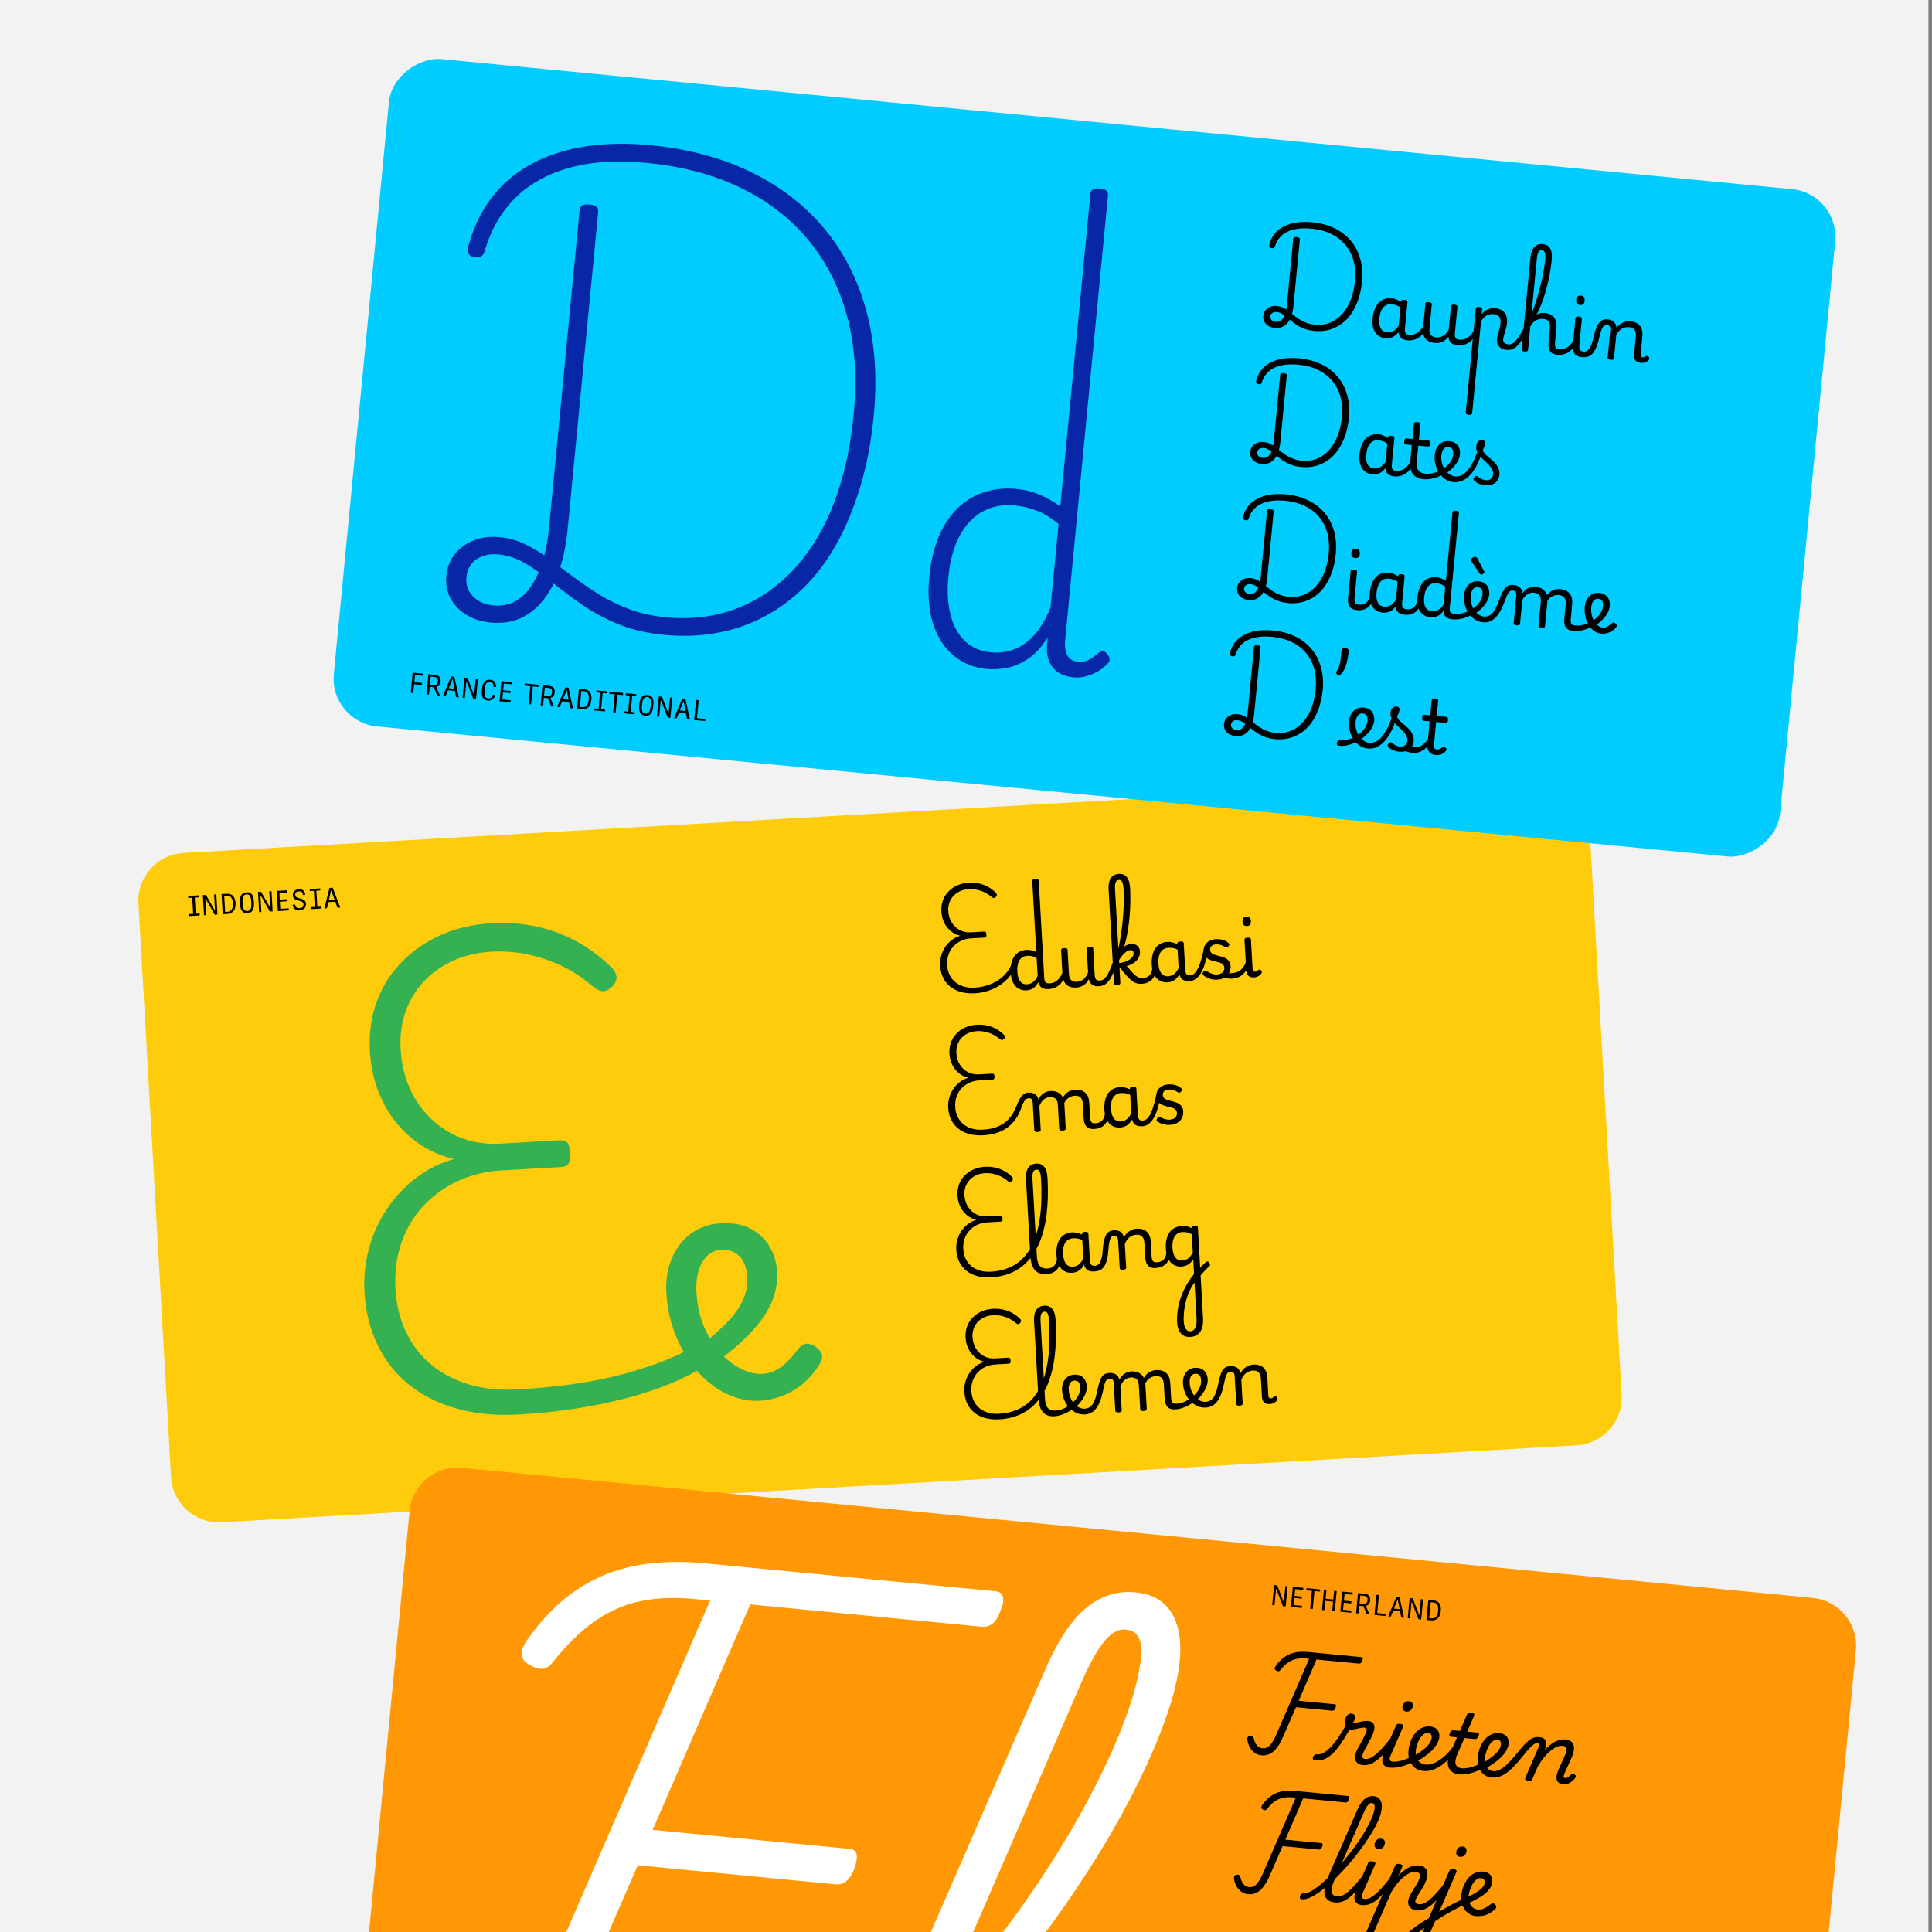 <?xml version="1.0" encoding="UTF-8"?><svg id="Layer_1" xmlns="http://www.w3.org/2000/svg" xmlns:xlink="http://www.w3.org/1999/xlink" viewBox="0 0 1080 1080"><rect x="0" y="0" width="1080" height="1080" fill="#808080" stroke="none"/><defs><style>.cls-1{fill:none;}.cls-2{fill:#0727a7;}.cls-3{fill:#0cf;}.cls-4{clip-path:url(#clippath-1);}.cls-5{fill:#fff;}.cls-6{fill:#36b151;}.cls-7{fill:#f2f2f2;}.cls-8{fill:#ff9804;}.cls-9{fill:#ffcc0c;}.cls-10{clip-path:url(#clippath);}</style><clipPath id="clippath"><rect class="cls-1" width="1080" height="1080"/></clipPath><clipPath id="clippath-1"><rect class="cls-1" width="1080" height="1080"/></clipPath></defs><g class="cls-10"><rect class="cls-7" width="1078" height="1080"/><g class="cls-4"><path class="cls-9" d="M102.67,476.78c-14.79.84-26.1,13.51-25.26,28.3l18.21,320.62c.84,14.79,13.51,26.1,28.3,25.26l757.35-43.01c14.79-.84,26.1-13.51,25.26-28.3l-18.21-320.62c-.84-14.79-13.51-26.1-28.3-25.26l-757.35,43.01Z"/><path class="cls-6" d="M436.49,780.63c4.04-1.42,7.98-3.64,11.81-6.67,3.82-3.03,7.22-7,10.19-11.92,1.02-1.81,1.33-3.45.94-4.93-.4-1.48-1.51-2.85-3.33-4.12-1.82-1.27-3.55-1.89-5.17-1.86-1.62.03-3.25,1.09-4.88,3.18-2.21,2.88-4.35,5.31-6.43,7.3-2.07,1.99-4.2,3.52-6.39,4.58-2.19,1.06-4.53,1.66-7.02,1.8-3.74.21-7.66-.69-11.77-2.7-4.11-2.02-8-5.01-11.66-8.99-3.66-3.98-6.72-8.83-9.17-14.57-2.45-5.73-3.88-12.21-4.29-19.44-.2-3.49,0-6.65.59-9.5.59-2.84,1.51-5.3,2.77-7.37,1.26-2.07,2.76-3.69,4.5-4.85,1.74-1.16,3.68-1.8,5.8-1.92,4.23-.24,7.67.94,10.32,3.54,2.65,2.6,4.12,6.58,4.43,11.93.21,3.61-.32,7.11-1.56,10.49-1.25,3.38-3.12,6.68-5.62,9.88-2.51,3.21-5.54,6.41-9.11,9.61-3.57,3.2-7.5,6.55-11.8,10.04l7.47,9.51c6.5-4.37,12.16-8.75,16.97-13.15,4.81-4.4,8.78-8.77,11.91-13.14,3.13-4.36,5.38-8.74,6.75-13.13,1.37-4.39,1.94-8.83,1.68-13.31-.27-4.73-1.55-9.22-3.86-13.46-2.3-4.24-5.75-7.67-10.33-10.29-4.58-2.61-10.43-3.72-17.53-3.32-4.61.26-8.86,1.41-12.74,3.44-3.89,2.03-7.17,4.78-9.84,8.24-2.68,3.46-4.7,7.52-6.06,12.15-1.36,4.64-1.89,9.64-1.58,14.99.4,6.98,1.64,13.56,3.74,19.75,2.1,6.19,4.83,11.85,8.18,16.97,3.35,5.12,7.19,9.5,11.52,13.12,4.33,3.63,8.98,6.36,13.96,8.2,4.98,1.84,10.02,2.62,15.13,2.33,3.61-.2,7.44-1.02,11.48-2.43M321.69,787.43c10.1-1.57,19.57-3.52,28.44-5.83,8.87-2.31,16.99-4.99,24.38-8.04,7.39-3.04,13.91-6.35,19.59-9.92,1.45-.95,2.19-2.15,2.23-3.6.04-1.44-.41-2.79-1.35-4.05-.95-1.26-2.25-2.15-3.9-2.68-1.66-.53-3.39-.3-5.21.67-5.58,2.94-11.65,5.63-18.19,8.06-6.55,2.43-13.7,4.65-21.46,6.65-7.76,2-16.35,3.68-25.77,5.02-9.42,1.35-19.8,2.34-31.13,2.99-1.87.11-3.23.9-4.08,2.39-.85,1.49-1.23,3.13-1.13,4.94.1,1.81.66,3.4,1.68,4.78,1.02,1.38,2.46,2.02,4.33,1.91,10.96-.62,21.49-1.72,31.58-3.29M294.19,788.33c.85-1.48,1.23-3.13,1.12-4.94-.1-1.8-.66-3.4-1.68-4.78-1.01-1.38-2.46-2.02-4.33-1.91-10.09.57-19.2-.38-27.34-2.85-8.14-2.47-15.16-6.2-21.07-11.17-5.91-4.98-10.56-11.05-13.97-18.23-3.41-7.18-5.37-15.25-5.87-24.22-.51-8.97.58-17.37,3.26-25.21,2.68-7.84,6.69-14.69,12.05-20.55,5.35-5.86,11.8-10.57,19.35-14.12,7.54-3.55,15.86-5.59,24.96-6.1l33.26-1.89c1.87-.11,3.17-.74,3.92-1.91.74-1.17,1.04-3.12.89-5.86-.16-2.86-.68-4.8-1.55-5.82-.87-1.01-2.24-1.47-4.11-1.36l-33.26,1.89c-10.21.58-19.42-1.33-27.6-5.74-8.19-4.41-14.79-10.69-19.81-18.84-5.03-8.15-7.84-17.58-8.45-28.29-.43-7.47.49-14.43,2.75-20.87,2.26-6.44,5.65-12.07,10.19-16.89,4.53-4.82,10-8.69,16.4-11.61,6.39-2.92,13.51-4.61,21.36-5.05,6.85-.39,13.56.1,20.14,1.48,6.57,1.38,12.88,3.49,18.92,6.33,6.03,2.84,11.74,6.55,17.13,11.12,2.23,1.87,4.16,2.92,5.8,3.14,1.64.22,3.52-.67,5.66-2.66,2-2.24,2.72-4.34,2.17-6.31-.55-1.97-1.74-3.71-3.58-5.23-5.94-5.66-12.43-10.35-19.45-14.08-7.02-3.72-14.45-6.4-22.29-8.01-7.84-1.62-15.99-2.18-24.46-1.7-8.35.47-16.1,2.01-23.26,4.6-7.16,2.59-13.59,6.05-19.28,10.37-5.69,4.32-10.53,9.38-14.51,15.16-3.98,5.79-6.9,12.17-8.75,19.15-1.85,6.98-2.55,14.46-2.1,22.42.57,9.97,2.87,19.11,6.9,27.44,4.04,8.33,9.49,15.33,16.38,21,6.88,5.67,14.76,9.57,23.62,11.68-7.75,2.19-14.8,5.71-21.14,10.57-6.35,4.86-11.77,10.63-16.26,17.32-4.49,6.69-7.83,14-10,21.94-2.17,7.93-3.02,16.14-2.54,24.6.62,10.84,3.05,20.66,7.3,29.48,4.25,8.82,10.11,16.23,17.57,22.24,7.46,6.01,16.37,10.48,26.72,13.38,10.35,2.91,21.94,4,34.77,3.27,1.87-.11,3.23-.9,4.08-2.39"/><path d="M694.24,785.39c.3-.2.44-.48.42-.85l-.75-13.16c.34-.92.75-1.7,1.24-2.35.48-.64,1-1.17,1.55-1.58.55-.41,1.14-.72,1.76-.92.62-.2,1.23-.32,1.82-.36,1.04-.06,1.87.08,2.51.43.64.34,1.12.86,1.46,1.56s.53,1.54.59,2.52l.57,10.09c.04.67.15,1.28.34,1.82s.46.98.81,1.32c.36.35.81.6,1.35.77.54.17,1.18.23,1.91.19.56-.03,1.1-.14,1.63-.32.52-.18,1.01-.44,1.45-.78.45-.33.81-.72,1.09-1.16.15-.26.22-.53.19-.81-.03-.28-.16-.55-.4-.82-.21-.21-.46-.37-.74-.46-.29-.1-.54-.05-.75.13-.19.15-.38.31-.56.48-.19.17-.38.3-.59.39-.21.1-.43.15-.69.17-.25.01-.49-.03-.7-.13-.22-.1-.39-.27-.51-.5-.13-.23-.2-.53-.22-.89l-.57-10.01c-.11-1.85-.51-3.32-1.2-4.42s-1.61-1.88-2.75-2.35c-1.14-.47-2.43-.66-3.89-.58-.78.04-1.53.19-2.23.44-.7.25-1.36.59-1.97,1.02-.61.43-1.16.92-1.66,1.49-.5.56-.93,1.19-1.28,1.89l-.1-.33c-.21-.66-.48-1.23-.81-1.7-.34-.47-.74-.86-1.23-1.15-.48-.3-1.03-.5-1.64-.62-.61-.12-1.3-.16-2.05-.12-.42.02-.73.2-.94.54-.21.34-.3.71-.27,1.11.02.41.14.77.36,1.08.21.31.53.45.95.43.87-.05,1.48.12,1.84.51.36.39.57,1.17.64,2.35l.86,15.05c.02.37.18.63.49.8.3.16.75.23,1.34.2.62-.04,1.07-.15,1.37-.35M678.37,785.45c1.17-.87,2.16-2,2.95-3.39.79-1.39,1.43-2.92,1.91-4.58.48-1.66.89-3.31,1.22-4.96.19-1.02.4-1.89.61-2.61.21-.72.45-1.29.7-1.73s.54-.76.85-.98c.31-.21.66-.33,1.06-.36.39-.02.68-.2.88-.54.19-.33.28-.7.27-1.11,0-.41-.11-.77-.31-1.08-.2-.31-.5-.46-.89-.43-1.01.06-1.85.28-2.53.67-.68.39-1.25.96-1.72,1.72-.46.76-.87,1.71-1.21,2.85-.34,1.14-.68,2.48-1.02,4.02-.31,1.54-.64,2.94-1.01,4.21-.36,1.27-.81,2.38-1.33,3.32-.52.94-1.18,1.69-1.96,2.24-.78.55-1.75.86-2.9.92-1.01.06-2.02-.16-3.03-.65-1.01-.49-1.95-1.21-2.8-2.16-.86-.95-1.56-2.08-2.11-3.4-.55-1.32-.88-2.78-.97-4.37-.04-.64-.01-1.23.07-1.75.08-.52.21-.99.36-1.39.16-.4.37-.74.64-1.03.27-.28.56-.5.89-.66.33-.16.67-.25,1.04-.27.39-.02.69-.21.9-.56.21-.35.3-.74.29-1.18-.01-.43-.12-.82-.32-1.14-.2-.33-.5-.48-.89-.46-1.04.06-1.99.32-2.85.77-.86.46-1.59,1.07-2.19,1.85-.6.78-1.05,1.69-1.34,2.73-.29,1.04-.4,2.17-.34,3.37.09,1.57.38,3.05.86,4.44.49,1.39,1.14,2.66,1.95,3.81.81,1.15,1.74,2.13,2.78,2.94,1.04.81,2.17,1.42,3.39,1.83,1.22.41,2.47.58,3.76.5,1.71-.1,3.15-.58,4.33-1.45M667.71,783.84c.7-.55,1.37-1.13,2.01-1.76.64-.63,1.23-1.29,1.78-2,.76-.94,1.42-1.92,1.99-2.92.56-1,.99-2.02,1.28-3.05.29-1.03.41-2.02.36-2.97-.07-1.2-.36-2.32-.86-3.35-.51-1.03-1.28-1.83-2.31-2.42-1.03-.59-2.35-.84-3.94-.75-.39.02-.68.21-.88.55-.19.35-.28.74-.27,1.18.01.44.12.82.32,1.14.2.33.5.48.89.46.95-.05,1.72.18,2.32.69.59.51.93,1.5,1.01,2.96.05.81-.02,1.61-.2,2.39-.18.78-.47,1.55-.86,2.28-.39.74-.88,1.48-1.46,2.21-.42.53-.89,1.06-1.41,1.58-.52.52-1.08,1.01-1.67,1.46l1.9,2.3ZM660.52,787.22c1.22-.36,2.39-.84,3.53-1.42,1.13-.58,2.13-1.22,2.99-1.92.3-.21.46-.51.48-.89.02-.38-.05-.74-.21-1.08-.16-.34-.38-.58-.67-.7-.29-.12-.62-.05-1,.23-.99.84-2.19,1.57-3.61,2.19-1.41.61-2.9.97-4.47,1.06-.53.03-.96.22-1.28.56-.32.34-.52.72-.61,1.13-.09.41-.03.78.17,1.09.2.31.57.45,1.1.42,1.18-.07,2.37-.28,3.59-.65M658.25,787.31c.29-.34.44-.71.46-1.12.02-.41-.07-.77-.27-1.08-.2-.31-.5-.46-.89-.43-1.04.06-1.76-.16-2.17-.66-.41-.5-.65-1.38-.72-2.64l-.46-8.15c-.1-1.85-.51-3.32-1.22-4.42-.71-1.1-1.63-1.88-2.77-2.35-1.14-.47-2.42-.66-3.85-.58-1.32.08-2.51.41-3.57,1-1.06.6-1.97,1.4-2.71,2.43-.74,1.03-1.29,2.22-1.65,3.57-.36,1.36-.49,2.83-.4,4.43l1.09-.06c.23-1.45.57-2.68,1.03-3.68.46-1.01,1.01-1.82,1.65-2.43.64-.61,1.32-1.07,2.05-1.36.73-.29,1.46-.46,2.18-.5,1.04-.06,1.88.08,2.53.42.65.34,1.14.86,1.46,1.56s.51,1.54.57,2.52l.44,7.82c.06,1.12.22,2.09.48,2.9.26.82.62,1.48,1.11,2,.48.52,1.08.89,1.79,1.12.72.23,1.55.31,2.5.26.59-.03,1.03-.22,1.32-.56M626.64,789.23c.3-.2.44-.48.42-.85l-.76-13.37c.34-.89.73-1.64,1.18-2.26.44-.61.93-1.12,1.45-1.52.53-.4,1.05-.68,1.57-.87.52-.18,1.04-.29,1.54-.32,1.06-.06,1.92.07,2.57.4s1.14.84,1.46,1.54c.32.7.51,1.55.57,2.56l.75,13.24c.02.36.18.63.49.79.3.17.76.23,1.38.2.62-.04,1.07-.15,1.37-.35.3-.2.44-.48.42-.85l-.77-13.58c-.1-1.85-.52-3.32-1.24-4.42-.72-1.1-1.66-1.88-2.81-2.35-1.15-.47-2.44-.66-3.87-.58-.53.03-1.1.13-1.71.31-.61.18-1.21.45-1.79.82-.58.37-1.14.84-1.67,1.4-.53.56-1,1.27-1.4,2.1l-.05-.17c-.17-.58-.42-1.11-.74-1.58-.32-.47-.72-.87-1.18-1.18-.47-.31-1.02-.54-1.64-.69-.63-.15-1.35-.2-2.16-.15-.51.03-.87.21-1.09.55-.22.34-.32.71-.29,1.11.02.41.16.76.42,1.07.26.31.61.45,1.06.42.87-.05,1.48.12,1.84.51.36.39.57,1.17.64,2.35l.85,15.05c.02.36.18.63.49.79.3.17.75.23,1.34.2.62-.03,1.07-.15,1.37-.35M610.77,789.29c1.17-.87,2.16-2,2.95-3.39.79-1.4,1.43-2.92,1.91-4.58s.89-3.31,1.22-4.96c.2-1.02.4-1.89.61-2.61.21-.71.45-1.29.7-1.73.26-.44.54-.76.85-.98.31-.21.66-.33,1.05-.35.39-.02.68-.2.88-.54.19-.33.28-.7.27-1.11,0-.41-.11-.77-.31-1.08-.2-.31-.5-.46-.89-.43-1.01.06-1.86.28-2.54.67-.68.39-1.25.96-1.72,1.72-.46.76-.87,1.71-1.21,2.85-.34,1.14-.68,2.49-1.02,4.02-.31,1.54-.64,2.94-1.01,4.21-.36,1.27-.81,2.38-1.33,3.32-.52.94-1.18,1.69-1.96,2.24-.78.55-1.75.86-2.9.92-1.01.06-2.02-.16-3.03-.65-1.01-.49-1.95-1.21-2.8-2.16-.85-.95-1.56-2.08-2.11-3.4-.55-1.32-.87-2.78-.97-4.37-.04-.64-.01-1.23.07-1.75.08-.52.2-.99.36-1.39.16-.4.37-.74.64-1.03.27-.28.56-.5.89-.66.33-.16.67-.25,1.04-.27.39-.02.69-.21.9-.56.21-.35.3-.74.29-1.18-.01-.43-.12-.82-.32-1.14-.2-.33-.5-.48-.89-.46-1.04.06-1.98.32-2.84.77-.86.46-1.59,1.08-2.19,1.85-.6.78-1.05,1.69-1.34,2.73-.29,1.04-.4,2.17-.34,3.37.09,1.57.38,3.05.86,4.44.49,1.39,1.14,2.66,1.95,3.81.81,1.15,1.74,2.13,2.78,2.94,1.05.81,2.18,1.42,3.39,1.83,1.22.41,2.47.58,3.76.5,1.71-.1,3.15-.58,4.33-1.45M600.11,787.68c.7-.55,1.37-1.13,2.01-1.76.64-.63,1.23-1.29,1.78-2,.76-.94,1.42-1.92,1.99-2.92.56-1,.99-2.02,1.28-3.05.29-1.03.41-2.02.36-2.97-.07-1.2-.36-2.32-.86-3.35-.51-1.03-1.28-1.83-2.31-2.42-1.03-.59-2.35-.84-3.94-.75-.39.02-.68.21-.88.56-.19.35-.28.74-.27,1.17.01.44.12.82.32,1.14.2.33.5.48.89.46.95-.05,1.72.18,2.32.69.59.52.93,1.5,1.01,2.96.05.81-.02,1.61-.2,2.39-.18.78-.47,1.54-.86,2.28-.39.74-.88,1.48-1.46,2.21-.42.53-.89,1.06-1.41,1.58-.52.52-1.07,1.01-1.67,1.47l1.9,2.3ZM592.93,791.06c1.22-.36,2.39-.84,3.52-1.42,1.13-.58,2.13-1.22,2.99-1.92.3-.21.46-.51.48-.89.02-.38-.05-.74-.21-1.08-.16-.34-.39-.58-.67-.7-.29-.12-.62-.05-1,.23-.99.84-2.2,1.57-3.61,2.19-1.41.61-2.9.97-4.47,1.05-.53.03-.96.22-1.28.56s-.52.72-.61,1.13c-.09.41-.03.77.17,1.09.2.31.57.45,1.1.42,1.18-.07,2.37-.28,3.59-.65M590.65,791.15c.29-.34.45-.71.46-1.12s-.07-.77-.27-1.08c-.2-.31-.5-.46-.89-.43-1.37.08-2.48-.15-3.31-.68-.83-.53-1.44-1.32-1.82-2.38-.38-1.06-.62-2.32-.7-3.78l-2.46-43.3c-.07-1.15-.03-2.1.11-2.85.14-.75.38-1.31.73-1.69.34-.37.8-.57,1.36-.6.5-.03.94.12,1.31.45.37.33.65.86.85,1.58.2.72.32,1.63.39,2.72.03.53.23.91.61,1.15.38.23.81.33,1.3.3.49-.03.91-.18,1.26-.45.35-.27.51-.67.48-1.21-.1-1.79-.4-3.29-.89-4.48-.49-1.2-1.19-2.08-2.09-2.66-.91-.58-1.97-.84-3.21-.77-2.07.12-3.6.92-4.59,2.39-.98,1.48-1.4,3.59-1.24,6.33l2.46,43.3c.12,2.07.51,3.87,1.17,5.4.66,1.52,1.63,2.67,2.9,3.44,1.27.77,2.85,1.1,4.76.99.59-.03,1.03-.22,1.32-.56M565.79,792.3c2.27-.62,4.37-1.46,6.31-2.51,1.94-1.05,3.72-2.33,5.35-3.83,1.63-1.5,3.11-3.21,4.43-5.12,1.32-1.92,2.49-4.03,3.5-6.36,1.01-2.32,1.85-4.83,2.55-7.52.69-2.7,1.23-5.58,1.62-8.65.39-3.07.62-6.33.71-9.76.09-3.43.02-7.03-.19-10.79-.03-.51-.23-.88-.61-1.12-.38-.24-.82-.35-1.3-.33-.49.03-.91.19-1.26.47-.35.29-.51.68-.48,1.19.26,4.57.32,8.8.19,12.68-.13,3.89-.46,7.46-.97,10.7-.52,3.25-1.22,6.21-2.09,8.87-.88,2.66-1.92,5.04-3.14,7.14-1.22,2.09-2.6,3.92-4.16,5.49-1.56,1.57-3.25,2.87-5.09,3.92-1.84,1.05-3.83,1.86-5.98,2.45-2.15.59-4.42.95-6.83,1.08-.42.02-.73.2-.92.54-.19.34-.28.71-.25,1.11.02.41.15.76.38,1.07.23.31.55.45.97.43,2.58-.15,5-.53,7.27-1.15M559.44,792.92c.19-.33.28-.7.25-1.11-.02-.41-.15-.76-.38-1.08-.23-.31-.55-.45-.97-.43-2.27.13-4.32-.08-6.15-.64-1.83-.56-3.41-1.4-4.74-2.52-1.33-1.12-2.38-2.49-3.14-4.1-.77-1.62-1.21-3.43-1.32-5.45-.11-2.02.13-3.91.73-5.67.6-1.76,1.51-3.3,2.71-4.62,1.2-1.32,2.66-2.38,4.35-3.18,1.7-.8,3.57-1.26,5.61-1.37l7.48-.43c.42-.02.71-.17.88-.43.17-.26.23-.7.2-1.32-.04-.65-.15-1.08-.35-1.31-.2-.23-.5-.33-.92-.31l-7.48.42c-2.3.13-4.37-.3-6.21-1.29-1.84-.99-3.33-2.4-4.46-4.24-1.13-1.83-1.76-3.95-1.9-6.37-.1-1.68.11-3.25.62-4.7.51-1.45,1.27-2.71,2.29-3.8,1.02-1.08,2.25-1.96,3.69-2.61,1.44-.66,3.04-1.04,4.81-1.14,1.54-.09,3.05.02,4.53.33,1.48.31,2.9.78,4.26,1.42,1.36.64,2.64,1.47,3.85,2.5.5.42.94.66,1.3.71.37.05.79-.15,1.27-.6.45-.5.61-.98.49-1.42-.12-.44-.39-.83-.8-1.18-1.34-1.27-2.8-2.33-4.38-3.17-1.58-.84-3.25-1.44-5.02-1.8-1.76-.36-3.6-.49-5.5-.38-1.88.11-3.62.45-5.23,1.03-1.61.58-3.06,1.36-4.34,2.33-1.28.97-2.37,2.11-3.27,3.41s-1.55,2.74-1.97,4.31-.58,3.25-.47,5.04c.13,2.24.65,4.3,1.55,6.18.91,1.87,2.14,3.45,3.68,4.73,1.55,1.28,3.32,2.15,5.32,2.63-1.74.49-3.33,1.29-4.76,2.38-1.43,1.09-2.65,2.39-3.66,3.9-1.01,1.51-1.76,3.15-2.25,4.93-.49,1.79-.68,3.63-.57,5.54.14,2.44.69,4.65,1.64,6.63.96,1.99,2.27,3.65,3.95,5.01,1.68,1.35,3.68,2.36,6.01,3.01,2.33.65,4.94.9,7.82.74.42-.02.73-.2.92-.54"/><path d="M658,703.89c-.78-.55-1.38-1.36-1.8-2.45-.43-1.09-.68-2.4-.77-3.94-.07-1.15-.03-2.18.1-3.08.13-.91.35-1.71.66-2.4.31-.69.7-1.28,1.17-1.75.46-.48,1.01-.84,1.62-1.1.62-.26,1.29-.41,2.02-.45.87-.05,1.73.02,2.58.21.86.19,1.73.53,2.63,1.01l.57,10c-.44,1.07-.98,1.94-1.6,2.62-.62.68-1.3,1.19-2.02,1.51-.73.32-1.5.51-2.31.55-1.12.06-2.07-.18-2.85-.72M663.57,743.63c-.53-.42-.95-1.04-1.27-1.85-.31-.81-.5-1.78-.57-2.9-.09-1.54-.07-3.13.07-4.77.13-1.64.38-3.28.73-4.93s.81-3.26,1.35-4.82c.54-1.56,1.2-3.04,1.96-4.43.18-.29.36-.6.54-.92.18-.32.39-.65.62-1.01.23-.35.48-.7.74-1.05l1.15,20.35c.08,1.37,0,2.57-.24,3.58-.24,1.01-.62,1.81-1.15,2.39-.53.58-1.22.89-2.06.94-.73.04-1.36-.15-1.89-.57M668.65,746.51c.94-.5,1.71-1.19,2.31-2.07.6-.88,1.03-1.93,1.29-3.17.27-1.24.36-2.63.27-4.17l-2.89-50.95c-.02-.36-.19-.63-.51-.79-.32-.16-.77-.23-1.36-.2-.62.04-1.07.15-1.35.35-.28.2-.41.48-.4.84v.21c-.69-.41-1.31-.7-1.87-.86-.56-.17-1.12-.27-1.68-.3-.57-.04-1.24-.04-2.02,0-1.18.07-2.25.31-3.21.73-.96.42-1.81.99-2.54,1.71-.73.72-1.33,1.58-1.79,2.59-.46,1.01-.8,2.14-1.01,3.39-.21,1.25-.27,2.6-.19,4.06.14,2.38.6,4.34,1.39,5.87.79,1.53,1.82,2.64,3.1,3.35,1.28.7,2.71,1.01,4.31.92.76-.04,1.51-.19,2.27-.45.76-.25,1.51-.68,2.25-1.27.74-.59,1.4-1.42,1.99-2.5l.48,8.41c-.5.59-1,1.22-1.49,1.9-.5.68-.97,1.37-1.42,2.08-.45.71-.87,1.39-1.26,2.03-1.02,1.8-1.9,3.61-2.62,5.44-.73,1.83-1.3,3.64-1.72,5.43-.42,1.8-.71,3.54-.86,5.24-.16,1.7-.19,3.3-.11,4.81.16,2.8.89,4.9,2.19,6.31,1.3,1.4,3.03,2.04,5.19,1.92,1.23-.07,2.32-.36,3.26-.86M670.48,713.72c.45-.5.92-1.04,1.41-1.6.49-.56.98-1.11,1.47-1.64s.95-1.02,1.37-1.45c.42-.43.8-.78,1.12-1.05.38-.3.56-.65.55-1.04,0-.39-.13-.75-.36-1.08-.23-.32-.52-.54-.86-.65-.34-.11-.7,0-1.08.33-.32.24-.67.54-1.04.9-.37.36-.77.75-1.2,1.18-.43.43-.86.89-1.29,1.38-.44.49-.87.98-1.29,1.49l1.2,3.22ZM649.3,708.13c.98-.39,1.82-.95,2.54-1.68.72-.73,1.28-1.65,1.7-2.75.41-1.11.64-2.4.66-3.9.03-.42-.13-.69-.49-.79-.36-.11-.71-.09-1.07.06-.36.15-.55.43-.58.85-.06.9-.22,1.7-.48,2.39-.26.69-.61,1.27-1.06,1.75-.45.48-1,.84-1.65,1.11-.65.26-1.39.42-2.23.46-.59.03-1.03.22-1.32.56-.29.34-.44.71-.46,1.12-.02.41.07.77.27,1.08.2.31.5.46.89.43,1.21-.07,2.3-.3,3.27-.69M647.39,708.26c.29-.34.44-.71.46-1.12.02-.41-.08-.77-.29-1.08-.21-.31-.52-.46-.91-.43-1.04.06-1.76-.16-2.17-.66-.41-.5-.65-1.38-.72-2.64l-.46-8.15c-.1-1.85-.51-3.32-1.2-4.42-.7-1.1-1.61-1.88-2.75-2.35-1.14-.47-2.43-.66-3.89-.58-.79.04-1.53.19-2.23.44s-1.36.59-1.97,1.02c-.61.43-1.16.92-1.67,1.49-.5.56-.93,1.19-1.28,1.89l-.1-.33c-.21-.66-.48-1.23-.81-1.7-.34-.47-.74-.86-1.23-1.15-.48-.3-1.03-.5-1.64-.62-.61-.12-1.29-.16-2.05-.11-.42.02-.73.2-.94.54-.21.33-.3.71-.27,1.11.02.41.14.77.36,1.08.21.31.53.46.95.43.87-.05,1.48.12,1.84.51.36.39.57,1.17.64,2.35l.86,15.05c.02.36.18.63.49.79.3.17.75.23,1.34.2.62-.04,1.07-.15,1.37-.35.3-.2.44-.48.42-.85l-.75-13.16c.34-.92.75-1.7,1.24-2.35.48-.65,1-1.17,1.55-1.59.55-.41,1.14-.72,1.76-.92.62-.2,1.23-.32,1.82-.36,1.04-.06,1.87.08,2.51.43.64.34,1.12.86,1.46,1.56.34.7.53,1.54.59,2.52l.44,7.82c.06,1.12.22,2.09.48,2.9.26.82.63,1.48,1.1,2s1.08.89,1.79,1.12c.72.23,1.55.31,2.5.26.62-.04,1.07-.22,1.36-.56M614.73,710.1c.93-.39,1.73-1.05,2.4-1.97.66-.92,1.21-2.21,1.64-3.85.43-1.64.72-3.73.89-6.27.11-1.47.26-2.66.45-3.59.19-.92.4-1.64.66-2.15.25-.51.53-.86.85-1.06.31-.2.64-.31.97-.33.25-.01.44-.19.56-.52.12-.33.18-.7.17-1.11,0-.41-.09-.77-.23-1.08-.15-.32-.34-.47-.6-.45-.84.05-1.6.26-2.28.63-.68.38-1.28.98-1.79,1.81-.52.83-.94,1.94-1.27,3.32-.33,1.38-.56,3.12-.7,5.21-.09,1.44-.24,2.7-.46,3.78-.22,1.08-.51,2-.86,2.75-.35.75-.77,1.32-1.27,1.72-.5.39-1.08.61-1.76.65-.42.02-.73.2-.94.54-.21.33-.33.71-.36,1.12-.03.41.02.77.15,1.09.13.32.32.47.57.45,1.2-.07,2.27-.3,3.21-.69M612.56,710.24c.22-.33.34-.71.36-1.12.02-.41-.04-.77-.19-1.08-.14-.32-.34-.47-.6-.45-1.04.06-1.76-.16-2.17-.66-.41-.5-.65-1.38-.72-2.64l-.83-14.63c-.02-.39-.18-.67-.49-.84-.3-.16-.75-.23-1.34-.2-.62.04-1.07.16-1.37.37-.3.21-.43.53-.41.95l.83,14.55c.06,1.12.22,2.09.48,2.9.26.82.62,1.48,1.1,2,.48.52,1.08.89,1.79,1.12.72.23,1.55.31,2.5.26.48-.03.82-.21,1.04-.55M602.34,710.72c1.03-.45,1.98-1.26,2.86-2.44.88-1.17,1.57-2.86,2.1-5.05l-.82-2.53c-.44,1.71-1,3.1-1.68,4.17-.68,1.07-1.46,1.85-2.31,2.37-.86.51-1.79.8-2.8.86-1.12.06-2.07-.18-2.85-.72-.78-.55-1.38-1.36-1.8-2.45-.43-1.09-.68-2.4-.77-3.94-.07-1.15-.03-2.18.1-3.08.13-.91.35-1.71.67-2.4.31-.69.7-1.28,1.16-1.75.47-.48,1.01-.84,1.62-1.1.62-.26,1.29-.41,2.02-.45,1.09-.06,2.16.03,3.2.28,1.04.25,2.15.79,3.32,1.62l-.18-3.15c-.99-.67-2.11-1.2-3.34-1.58-1.23-.38-2.42-.54-3.57-.47-1.18.07-2.25.31-3.21.73-.96.42-1.81.99-2.54,1.7-.73.72-1.33,1.58-1.79,2.59-.46,1.01-.8,2.14-1.01,3.39-.21,1.25-.27,2.6-.19,4.06.14,2.38.6,4.34,1.39,5.87.79,1.53,1.82,2.64,3.1,3.35,1.28.7,2.71,1.01,4.31.91.98-.06,1.98-.31,3.01-.76M588.1,711.61c.98-.39,1.82-.95,2.54-1.68.72-.73,1.28-1.65,1.7-2.75.41-1.11.64-2.4.66-3.9.03-.42-.13-.69-.49-.79-.36-.11-.72-.09-1.07.06-.36.15-.55.43-.58.86-.06.9-.22,1.7-.48,2.39-.26.69-.61,1.27-1.06,1.75-.45.48-1,.84-1.65,1.11-.65.26-1.39.42-2.23.46-.59.03-1.03.22-1.32.56-.29.34-.44.72-.46,1.12-.02.41.07.77.27,1.08.2.31.5.46.89.43,1.21-.07,2.29-.3,3.27-.69M586.14,711.74c.29-.34.45-.71.46-1.12s-.07-.77-.27-1.08c-.2-.31-.5-.46-.89-.43-1.37.08-2.48-.15-3.31-.68-.83-.53-1.44-1.32-1.82-2.38-.38-1.06-.62-2.32-.7-3.78l-2.46-43.3c-.07-1.15-.03-2.1.11-2.85.14-.75.38-1.31.73-1.69.34-.37.8-.57,1.36-.6.5-.03.94.12,1.31.45.37.33.65.86.85,1.57.2.72.32,1.63.39,2.72.03.53.23.91.61,1.15.38.23.81.33,1.3.3.49-.03.91-.18,1.26-.45.35-.27.51-.67.48-1.21-.1-1.79-.4-3.29-.89-4.48-.49-1.2-1.19-2.08-2.09-2.66-.91-.58-1.97-.84-3.21-.77-2.07.12-3.6.91-4.59,2.39-.98,1.48-1.4,3.59-1.24,6.33l2.46,43.3c.12,2.07.51,3.87,1.17,5.4.66,1.52,1.63,2.67,2.9,3.44,1.27.77,2.85,1.1,4.76.99.59-.03,1.03-.22,1.32-.56M561.28,712.9c2.27-.62,4.37-1.46,6.31-2.51,1.94-1.05,3.72-2.33,5.35-3.83,1.63-1.5,3.11-3.21,4.43-5.12,1.32-1.92,2.49-4.03,3.5-6.36,1.01-2.32,1.85-4.83,2.55-7.52.69-2.7,1.23-5.58,1.62-8.65.39-3.07.62-6.33.71-9.76.09-3.43.02-7.03-.19-10.79-.03-.51-.23-.88-.61-1.12-.38-.24-.82-.35-1.3-.33-.49.03-.91.19-1.26.47-.35.29-.51.68-.48,1.19.26,4.57.32,8.8.19,12.68-.13,3.89-.46,7.46-.97,10.7-.52,3.25-1.22,6.21-2.09,8.87-.88,2.66-1.92,5.04-3.14,7.14-1.22,2.09-2.6,3.92-4.16,5.49-1.56,1.57-3.25,2.87-5.09,3.92-1.84,1.05-3.83,1.86-5.98,2.45-2.15.59-4.42.95-6.83,1.08-.42.02-.73.2-.92.54-.19.34-.28.71-.25,1.11.02.41.15.77.38,1.07.23.31.55.45.97.43,2.58-.15,5-.53,7.27-1.15M554.93,713.51c.19-.33.28-.7.25-1.11-.02-.41-.15-.76-.38-1.08-.23-.31-.55-.45-.97-.43-2.27.13-4.32-.08-6.15-.64-1.83-.56-3.41-1.4-4.74-2.52-1.33-1.12-2.38-2.49-3.14-4.1-.77-1.62-1.21-3.43-1.32-5.45-.11-2.02.13-3.91.73-5.67.6-1.76,1.51-3.3,2.71-4.62,1.2-1.32,2.66-2.38,4.35-3.18,1.7-.8,3.57-1.26,5.61-1.37l7.48-.43c.42-.02.71-.17.88-.43.17-.26.23-.7.2-1.32-.04-.64-.15-1.08-.35-1.31-.2-.23-.5-.33-.92-.31l-7.48.43c-2.3.13-4.37-.3-6.21-1.29-1.84-.99-3.33-2.4-4.46-4.24-1.13-1.83-1.76-3.95-1.9-6.36-.1-1.68.11-3.25.62-4.7.51-1.45,1.27-2.71,2.29-3.8,1.02-1.08,2.25-1.96,3.69-2.61,1.44-.66,3.04-1.04,4.81-1.14,1.54-.09,3.05.02,4.53.33,1.48.31,2.9.78,4.26,1.42,1.36.64,2.64,1.47,3.85,2.5.5.42.94.66,1.3.71.37.05.79-.15,1.27-.6.45-.5.61-.98.49-1.42-.12-.44-.39-.83-.8-1.18-1.34-1.27-2.8-2.33-4.38-3.17-1.58-.84-3.25-1.44-5.02-1.8-1.76-.36-3.6-.49-5.5-.38-1.88.11-3.62.45-5.23,1.04-1.61.58-3.06,1.36-4.34,2.33-1.28.97-2.37,2.11-3.27,3.41s-1.55,2.74-1.97,4.31-.58,3.25-.47,5.05c.13,2.24.65,4.3,1.55,6.17.91,1.87,2.14,3.45,3.68,4.73,1.55,1.28,3.32,2.15,5.32,2.63-1.74.49-3.33,1.29-4.76,2.38-1.43,1.09-2.65,2.39-3.66,3.9-1.01,1.51-1.76,3.15-2.25,4.94-.49,1.79-.68,3.63-.57,5.54.14,2.44.69,4.65,1.64,6.63.96,1.99,2.27,3.65,3.95,5.01,1.68,1.35,3.68,2.36,6.01,3.01,2.33.65,4.94.9,7.82.74.42-.02.73-.2.92-.54"/><path d="M658.29,627.58c1.14-.71,1.97-1.61,2.48-2.71.51-1.1.74-2.25.67-3.45-.07-1.29-.39-2.3-.95-3.05-.56-.74-1.27-1.31-2.12-1.71-.85-.4-1.76-.72-2.71-.94-.95-.23-1.85-.46-2.7-.71-.84-.25-1.54-.59-2.08-1.02-.54-.43-.84-1.07-.89-1.91-.05-.9.24-1.61.87-2.14.63-.53,1.45-.82,2.46-.88.95-.05,1.83.05,2.63.32.8.26,1.61.65,2.43,1.17.38.23.71.32,1.01.26.29-.06.58-.28.87-.66.29-.35.45-.68.47-.97.03-.3-.12-.59-.45-.88-.45-.43-1.01-.81-1.69-1.15-.68-.34-1.47-.6-2.36-.79-.9-.19-1.9-.25-3.03-.19-1.4.08-2.63.42-3.67,1.01-1.05.59-1.85,1.37-2.4,2.33-.55.96-.79,2.03-.72,3.2.08,1.35.4,2.4.98,3.15.58.76,1.29,1.33,2.14,1.71.85.39,1.75.69,2.69.9.94.21,1.83.43,2.67.65.84.22,1.54.56,2.1,1.02.56.46.87,1.14.92,2.04.04.73-.11,1.37-.46,1.92-.35.55-.84.98-1.47,1.29-.63.3-1.36.48-2.21.53-.67.04-1.49-.06-2.44-.3-.96-.24-1.83-.61-2.61-1.1-.38-.2-.68-.27-.92-.2-.23.07-.48.27-.75.59-.34.44-.52.82-.55,1.13-.02.31.08.57.32.78.53.42,1.17.79,1.92,1.11.75.32,1.57.56,2.47.72.89.16,1.78.22,2.65.17,1.82-.1,3.3-.51,4.44-1.22M641.93,628.41c1-.72,1.88-1.67,2.64-2.85.76-1.18,1.42-2.53,1.96-4.05.55-1.52,1-3.14,1.37-4.87.37-1.72.64-3.45.82-5.17.06-.45-.08-.78-.41-.99-.34-.21-.69-.26-1.06-.17-.38.09-.62.39-.73.91-.39,2.05-.84,3.98-1.34,5.79-.5,1.81-1.06,3.41-1.67,4.8-.61,1.38-1.3,2.49-2.07,3.3-.77.82-1.61,1.25-2.54,1.3-.39.02-.71.2-.94.54-.23.34-.37.71-.42,1.12-.05.41,0,.77.17,1.09.16.31.43.46.83.44,1.26-.07,2.39-.47,3.39-1.18M639.37,629.06c.22-.33.34-.71.36-1.12.02-.41-.04-.77-.19-1.09-.15-.31-.34-.46-.59-.45-1.04.06-1.76-.16-2.17-.66-.41-.5-.65-1.38-.72-2.64l-.83-14.63c-.02-.39-.19-.67-.49-.84-.3-.17-.75-.23-1.34-.2-.62.04-1.07.16-1.37.37-.3.21-.43.53-.41.95l.83,14.54c.06,1.12.22,2.09.48,2.9.26.82.62,1.48,1.1,2s1.08.89,1.79,1.12c.72.23,1.55.31,2.5.26.48-.03.82-.21,1.04-.54M629.15,629.53c1.03-.45,1.98-1.27,2.86-2.44.88-1.17,1.57-2.86,2.1-5.05l-.82-2.53c-.44,1.71-1,3.1-1.68,4.17-.68,1.07-1.46,1.85-2.31,2.37-.86.51-1.79.8-2.8.85-1.12.06-2.07-.18-2.85-.72-.78-.55-1.38-1.36-1.8-2.45-.43-1.09-.68-2.4-.77-3.94-.07-1.15-.03-2.18.1-3.08.13-.91.35-1.71.66-2.4.31-.69.7-1.28,1.17-1.75.46-.48,1.01-.84,1.62-1.11.62-.26,1.29-.41,2.02-.45,1.09-.06,2.16.03,3.2.28,1.04.25,2.15.79,3.32,1.62l-.18-3.15c-.99-.67-2.11-1.2-3.34-1.58-1.23-.38-2.42-.54-3.57-.47-1.18.07-2.25.31-3.21.73-.96.42-1.81.99-2.54,1.71-.73.72-1.33,1.58-1.79,2.59-.46,1.01-.8,2.14-1.01,3.39-.21,1.25-.27,2.6-.19,4.06.13,2.38.6,4.34,1.39,5.87.79,1.53,1.82,2.65,3.1,3.35,1.28.7,2.71,1.01,4.31.91.98-.05,1.99-.31,3.01-.76M614.91,630.42c.98-.39,1.82-.95,2.54-1.68.72-.73,1.28-1.65,1.7-2.75.42-1.11.64-2.4.66-3.9.03-.42-.13-.69-.49-.8-.36-.11-.72-.09-1.07.06s-.55.43-.58.86c-.06.9-.22,1.7-.48,2.39-.26.69-.61,1.27-1.06,1.75-.45.48-1,.84-1.64,1.11-.65.26-1.39.42-2.23.46-.59.03-1.03.22-1.32.56s-.45.71-.46,1.12c-.02.41.07.77.27,1.08.2.31.5.46.89.43,1.21-.07,2.3-.3,3.27-.69M612.95,630.56c.29-.34.44-.71.46-1.12.02-.41-.07-.77-.27-1.08-.2-.31-.5-.46-.89-.43-1.04.06-1.76-.16-2.17-.66-.41-.5-.65-1.38-.72-2.64l-.46-8.15c-.1-1.85-.51-3.32-1.22-4.42-.71-1.1-1.63-1.88-2.77-2.35-1.14-.47-2.42-.66-3.85-.58-1.32.08-2.51.41-3.57,1-1.06.6-1.97,1.4-2.71,2.43-.74,1.03-1.29,2.22-1.65,3.57-.36,1.36-.49,2.83-.4,4.43l1.09-.06c.23-1.45.57-2.67,1.03-3.68.46-1.01,1.02-1.82,1.65-2.43.64-.61,1.32-1.07,2.05-1.36.73-.29,1.46-.46,2.19-.5,1.04-.06,1.88.08,2.53.42.65.34,1.14.86,1.46,1.56s.51,1.54.57,2.52l.44,7.82c.06,1.12.22,2.09.48,2.9.26.82.63,1.48,1.11,2,.48.52,1.08.89,1.79,1.12.72.23,1.55.31,2.5.26.59-.03,1.03-.22,1.32-.56M581.35,632.48c.3-.2.44-.48.42-.85l-.76-13.37c.34-.89.74-1.64,1.18-2.26.44-.61.93-1.12,1.45-1.52.53-.4,1.05-.68,1.57-.87.52-.18,1.04-.29,1.54-.32,1.07-.06,1.92.07,2.57.4.65.33,1.14.84,1.46,1.54.32.7.51,1.55.57,2.56l.75,13.24c.02.36.18.63.49.79.3.17.76.23,1.38.2.62-.03,1.07-.15,1.37-.35.3-.2.44-.48.42-.85l-.77-13.58c-.1-1.85-.52-3.32-1.24-4.42-.72-1.1-1.66-1.88-2.81-2.35-1.15-.47-2.44-.66-3.87-.58-.53.03-1.1.13-1.71.31-.61.18-1.21.45-1.79.82-.58.37-1.14.84-1.67,1.4-.53.56-1,1.27-1.4,2.1l-.05-.17c-.17-.58-.42-1.11-.74-1.58-.32-.47-.72-.87-1.18-1.18-.47-.31-1.02-.54-1.64-.69-.63-.15-1.35-.2-2.16-.15-.51.03-.87.21-1.09.55-.22.34-.32.71-.29,1.11.02.41.16.76.42,1.07.26.31.61.45,1.06.42.87-.05,1.48.12,1.84.51.36.39.57,1.17.64,2.35l.85,15.05c.02.36.18.63.49.79.3.17.75.23,1.34.2.62-.03,1.07-.15,1.37-.35M555.67,633.72c1.9-.49,3.63-1.15,5.2-2,1.57-.85,2.97-1.86,4.21-3.04,1.24-1.18,2.33-2.52,3.27-4,.94-1.49,1.73-3.12,2.36-4.9.29-.8.59-1.56.88-2.26.3-.7.61-1.32.95-1.85.33-.53.69-.94,1.07-1.24.38-.3.77-.47,1.2-.49.25-.01.44-.19.56-.52.12-.33.18-.7.17-1.11,0-.41-.09-.77-.23-1.08-.15-.32-.34-.46-.59-.45-.87.05-1.64.29-2.3.72-.66.43-1.24,1.01-1.74,1.72-.49.72-.95,1.53-1.38,2.44-.43.91-.84,1.87-1.23,2.88-.84,2.1-1.83,3.93-2.98,5.5s-2.49,2.88-4.02,3.94c-1.53,1.06-3.27,1.87-5.22,2.45-1.95.58-4.13.93-6.54,1.07-.42.02-.73.2-.92.54-.19.34-.28.71-.25,1.11.02.41.15.76.38,1.07.23.31.55.45.97.43,2.21-.13,4.27-.43,6.17-.92M550.42,634.11c.19-.33.28-.7.25-1.11-.02-.41-.15-.76-.38-1.08-.23-.31-.55-.45-.97-.43-2.27.13-4.32-.08-6.15-.64-1.83-.56-3.41-1.39-4.74-2.51-1.33-1.12-2.38-2.49-3.14-4.1-.77-1.62-1.21-3.43-1.32-5.45-.11-2.02.13-3.91.73-5.67.6-1.76,1.51-3.3,2.71-4.62,1.2-1.32,2.66-2.38,4.35-3.18,1.7-.8,3.57-1.26,5.61-1.37l7.48-.43c.42-.02.71-.17.88-.43.17-.26.23-.7.2-1.32-.04-.65-.15-1.08-.35-1.31-.2-.23-.5-.33-.92-.31l-7.48.42c-2.3.13-4.37-.3-6.21-1.29-1.84-.99-3.33-2.4-4.46-4.24-1.13-1.83-1.76-3.95-1.9-6.37-.1-1.68.11-3.25.62-4.7.51-1.45,1.27-2.71,2.29-3.8,1.02-1.08,2.25-1.96,3.69-2.61,1.44-.66,3.04-1.04,4.81-1.14,1.54-.09,3.05.02,4.53.33,1.48.31,2.9.78,4.26,1.42,1.36.64,2.64,1.47,3.85,2.5.5.42.94.66,1.3.71.37.05.79-.15,1.27-.6.45-.5.61-.98.49-1.42-.12-.44-.39-.83-.8-1.18-1.34-1.27-2.8-2.33-4.38-3.17-1.58-.84-3.25-1.44-5.02-1.8-1.76-.36-3.6-.49-5.5-.38-1.88.11-3.62.45-5.23,1.03-1.61.58-3.06,1.36-4.34,2.33-1.28.97-2.37,2.11-3.27,3.41s-1.55,2.74-1.97,4.31-.58,3.25-.47,5.04c.13,2.24.65,4.3,1.55,6.18.91,1.87,2.14,3.45,3.68,4.73,1.55,1.28,3.32,2.15,5.32,2.63-1.74.49-3.33,1.29-4.76,2.38-1.43,1.09-2.65,2.39-3.66,3.9-1.01,1.51-1.76,3.15-2.25,4.93-.49,1.79-.68,3.63-.57,5.54.14,2.44.69,4.65,1.64,6.63.96,1.99,2.27,3.65,3.95,5.01,1.68,1.35,3.68,2.36,6.01,3.01,2.33.65,4.94.9,7.82.74.42-.02.73-.2.92-.54"/><path d="M698.8,516.92c.38-.46.53-1.12.46-1.99-.05-.9-.29-1.56-.7-1.98-.42-.42-1.01-.62-1.76-.57-.79.04-1.37.3-1.75.77-.38.47-.55,1.16-.49,2.05.05.87.29,1.51.72,1.92.43.41,1.04.59,1.82.55.76-.04,1.33-.29,1.71-.75M702.64,546.03c.54-.2,1.03-.47,1.47-.8.45-.33.81-.73,1.09-1.2.15-.23.21-.49.17-.77-.04-.28-.19-.54-.42-.78-.18-.21-.42-.37-.72-.46-.3-.1-.53-.07-.69.08-.22.18-.41.35-.58.5-.17.15-.36.28-.57.39-.21.11-.46.17-.77.19-.36.02-.68-.09-.95-.32-.27-.24-.41-.64-.45-1.2l-.94-16.52c-.02-.36-.19-.63-.51-.79-.32-.16-.79-.23-1.4-.2-.59.03-1.03.15-1.31.35s-.41.48-.39.84l.96,16.94c.08,1.37.47,2.42,1.17,3.14.7.72,1.78,1.04,3.24.96.53-.03,1.07-.15,1.6-.34M692.18,546.31c1.04-.44,1.97-1.05,2.78-1.84.81-.79,1.52-1.73,2.12-2.82.6-1.09,1.07-2.32,1.41-3.69.07-.31-.03-.6-.28-.87-.25-.27-.54-.41-.87-.44-.33-.02-.56.18-.7.61-.29.89-.65,1.73-1.1,2.51-.45.78-.98,1.48-1.59,2.07-.61.6-1.3,1.07-2.07,1.42-.77.35-1.61.56-2.54.61-.59.03-1.03.22-1.32.56-.29.34-.45.72-.46,1.12-.02.41.07.77.27,1.08.2.31.5.46.89.43,1.26-.07,2.41-.33,3.46-.77M684.76,546.42c1.14-.71,1.97-1.62,2.48-2.71.51-1.1.74-2.25.67-3.45-.07-1.29-.39-2.3-.95-3.04-.56-.74-1.27-1.31-2.12-1.71-.85-.4-1.76-.72-2.71-.94-.96-.23-1.85-.46-2.7-.71-.84-.25-1.54-.59-2.08-1.02-.54-.43-.84-1.07-.89-1.91-.05-.9.24-1.61.87-2.14.63-.53,1.45-.82,2.46-.88.95-.05,1.83.05,2.63.31.8.26,1.61.65,2.43,1.17.38.23.71.32,1.01.26.29-.06.58-.28.87-.66.29-.35.45-.68.47-.98.03-.3-.13-.59-.45-.88-.45-.42-1.01-.81-1.69-1.15-.68-.34-1.47-.61-2.36-.79-.9-.19-1.91-.25-3.03-.19-1.4.08-2.63.42-3.67,1.01-1.05.59-1.85,1.37-2.4,2.33-.55.96-.79,2.03-.72,3.2.08,1.34.4,2.4.98,3.15.58.75,1.29,1.32,2.14,1.71s1.75.69,2.69.9c.94.22,1.83.43,2.67.65.84.22,1.54.56,2.1,1.02.56.46.87,1.14.92,2.04.04.73-.11,1.37-.46,1.92s-.84.98-1.47,1.28c-.63.3-1.36.48-2.21.53-.87.05-1.78-.09-2.74-.41-.96-.32-1.98-.85-3.06-1.58-.32-.21-.61-.27-.86-.21-.25.07-.52.27-.81.6-.34.41-.51.78-.51,1.1,0,.32.11.59.32.8.47.45,1.1.89,1.89,1.31.78.42,1.67.76,2.67,1.01,1,.25,2.06.35,3.18.28,1.82-.1,3.3-.51,4.44-1.22M682.57,547.22c.66-.35,1.32-.5,2-.47.68.03,1.36.1,2.06.22.7.11,1.38.15,2.05.11.25-.01.47-.19.67-.52.19-.33.32-.71.4-1.12.08-.41.08-.78,0-1.1-.07-.32-.24-.47-.49-.46-.56.03-1.11.11-1.65.22-.54.11-1.14.32-1.8.61-.66.29-1.46.72-2.42,1.28l-.82,1.23ZM668.4,547.24c1-.72,1.88-1.67,2.64-2.85.76-1.18,1.42-2.53,1.96-4.06.55-1.52,1-3.14,1.37-4.86.37-1.72.64-3.45.82-5.17.06-.45-.08-.78-.41-.99-.34-.21-.69-.26-1.06-.17-.38.09-.62.39-.73.91-.39,2.05-.84,3.98-1.34,5.79-.5,1.82-1.06,3.41-1.67,4.8-.61,1.39-1.3,2.48-2.07,3.3-.77.82-1.62,1.25-2.54,1.3-.39.02-.71.2-.94.54-.23.34-.37.71-.42,1.12-.05.41,0,.77.17,1.09.16.31.43.46.83.44,1.26-.07,2.39-.47,3.39-1.18M665.85,547.89c.22-.34.34-.71.36-1.12.02-.41-.04-.77-.19-1.09-.14-.32-.34-.47-.59-.45-1.04.06-1.76-.16-2.17-.66-.41-.5-.65-1.38-.72-2.64l-.83-14.63c-.02-.39-.19-.67-.49-.84-.3-.17-.75-.23-1.34-.2-.62.03-1.07.16-1.37.37-.3.21-.43.53-.41.95l.83,14.55c.06,1.12.22,2.09.48,2.9.26.82.62,1.48,1.1,2s1.08.9,1.79,1.12c.72.23,1.55.31,2.5.26.48-.03.83-.21,1.04-.54M655.63,548.37c1.03-.45,1.98-1.26,2.86-2.44.88-1.17,1.57-2.86,2.1-5.05l-.82-2.53c-.44,1.71-1,3.1-1.68,4.16-.68,1.07-1.46,1.85-2.31,2.37-.86.51-1.79.8-2.8.85-1.12.06-2.07-.18-2.85-.72-.78-.55-1.38-1.36-1.8-2.45-.43-1.09-.68-2.4-.77-3.94-.07-1.15-.03-2.18.1-3.08.13-.91.35-1.71.66-2.4.31-.69.7-1.28,1.17-1.75.46-.48,1.01-.84,1.62-1.11.62-.26,1.29-.41,2.02-.45,1.09-.06,2.16.03,3.2.28,1.04.25,2.15.79,3.32,1.62l-.18-3.15c-.99-.67-2.11-1.2-3.34-1.58-1.23-.38-2.42-.54-3.57-.47-1.18.07-2.25.31-3.21.73-.96.42-1.81.99-2.54,1.7-.73.72-1.33,1.58-1.79,2.59-.46,1.01-.8,2.14-1.01,3.39-.21,1.25-.27,2.6-.19,4.06.13,2.38.6,4.34,1.39,5.87.79,1.53,1.82,2.64,3.1,3.34,1.28.7,2.71,1.01,4.31.92.98-.06,1.99-.31,3.02-.76M641.38,549.26c.98-.39,1.82-.95,2.54-1.68.72-.73,1.28-1.65,1.7-2.75.42-1.11.64-2.4.66-3.9.03-.42-.13-.69-.49-.79-.36-.11-.71-.09-1.07.06-.36.15-.55.43-.58.86-.06.9-.22,1.7-.48,2.39-.26.69-.61,1.27-1.06,1.75-.45.48-1,.84-1.64,1.11-.65.26-1.39.42-2.23.46-.59.03-1.03.22-1.32.56-.29.34-.44.71-.46,1.12-.02.41.07.77.27,1.08.2.31.5.46.89.43,1.21-.07,2.3-.3,3.27-.69M639.32,549.4c.28-.34.43-.71.46-1.12.03-.41-.04-.77-.21-1.09-.17-.31-.46-.46-.85-.44-.67.04-1.31-.04-1.91-.25s-1.23-.56-1.88-1.08c-.65-.51-1.38-1.21-2.21-2.09-.82-.88-1.79-1.99-2.91-3.34.92-.22,1.76-.51,2.54-.88.78-.37,1.49-.81,2.12-1.32.63-.51,1.16-1.08,1.59-1.69.43-.61.75-1.27.96-1.97.21-.7.3-1.43.26-2.19-.07-1.23-.51-2.27-1.32-3.11-.81-.84-2.04-1.21-3.69-1.12-1.09.06-2.14.4-3.15,1.02-1.01.62-1.92,1.42-2.73,2.39-.82.97-1.52,2.03-2.1,3.16l.66,3.51c.71-1.31,1.46-2.45,2.25-3.44.79-.99,1.58-1.76,2.38-2.33.8-.57,1.55-.87,2.25-.91.51-.03.93.08,1.28.33.35.25.54.69.58,1.34.04.67-.14,1.32-.52,1.93-.39.61-.95,1.17-1.7,1.66-.75.49-1.63.91-2.65,1.27-1.02.35-2.14.61-3.37.76l.12,2.14h.17c1.42,1.79,2.67,3.32,3.74,4.56,1.07,1.25,2.06,2.23,2.97,2.95.91.72,1.82,1.23,2.72,1.53.9.3,1.87.42,2.91.36.53-.03.94-.22,1.21-.55M625.86,550.29c.3-.2.44-.48.42-.85l-2.98-52.42c-.07-1.15-.03-2.1.11-2.85.14-.75.38-1.31.73-1.69.34-.37.8-.57,1.36-.6.5-.03.94.13,1.31.47.37.34.65.87.85,1.57.19.71.32,1.61.39,2.7.12,2.13.17,4.35.15,6.68-.02,2.32-.11,4.68-.27,7.08-.16,2.4-.37,4.74-.64,7.02-.26,2.28-.56,4.45-.9,6.5-.33,2.06-.68,3.92-1.05,5.58-.37,1.67-.75,3.05-1.14,4.16-.39,1.1-.78,1.88-1.17,2.32l.52,3.89c1.02-1.38,1.93-2.95,2.73-4.71.8-1.76,1.5-3.66,2.1-5.71.6-2.04,1.12-4.17,1.56-6.39.44-2.22.8-4.48,1.09-6.79.29-2.31.5-4.61.64-6.91.14-2.3.21-4.53.21-6.7,0-2.16-.05-4.24-.16-6.23-.1-1.79-.4-3.29-.89-4.48-.49-1.2-1.19-2.08-2.09-2.67-.91-.58-1.97-.84-3.21-.77-1.37.08-2.51.46-3.41,1.14-.9.68-1.56,1.66-1.96,2.94-.41,1.28-.56,2.82-.45,4.64l2.98,52.42c.02.36.18.63.47.8.29.17.74.23,1.36.2.62-.04,1.07-.15,1.37-.35M617.47,550.43c.93-.52,1.78-1.3,2.54-2.34.77-1.04,1.48-2.38,2.14-4,.65-1.62,1.25-3.56,1.8-5.82.11-.46.05-.81-.19-1.07-.24-.25-.52-.36-.84-.31s-.57.31-.73.8c-.73,1.95-1.39,3.59-1.98,4.92-.59,1.33-1.15,2.39-1.7,3.17-.54.79-1.1,1.36-1.67,1.72-.57.36-1.18.55-1.82.59-.53.03-.96.22-1.28.56-.32.34-.52.72-.61,1.13-.09.41-.03.78.17,1.09.2.31.57.45,1.1.42,1.12-.06,2.15-.35,3.07-.87M603.96,551.6c.69-.24,1.33-.55,1.91-.95.58-.4,1.1-.87,1.57-1.42.46-.55.87-1.17,1.22-1.86l.11.42c.18.64.43,1.18.75,1.64.32.46.71.84,1.16,1.14.45.3.97.51,1.55.63.58.12,1.24.16,1.97.12.62-.03,1.07-.22,1.36-.56.29-.34.45-.71.46-1.12.02-.41-.08-.77-.29-1.08-.21-.31-.52-.46-.91-.43-1.04.06-1.76-.16-2.17-.66s-.65-1.38-.72-2.64l-.83-14.67c-.02-.36-.19-.63-.51-.79-.32-.16-.77-.23-1.36-.2-.62.04-1.07.15-1.35.35-.28.2-.41.48-.4.84l.74,13.12c-.24.72-.55,1.4-.94,2.04-.39.64-.84,1.19-1.36,1.66-.52.46-1.11.84-1.77,1.13-.66.29-1.38.46-2.16.5-.93.05-1.71-.07-2.36-.37-.65-.3-1.15-.78-1.49-1.43-.35-.65-.55-1.47-.6-2.45l-.77-13.58c-.02-.36-.19-.63-.51-.79-.32-.17-.79-.23-1.4-.2-.59.03-1.03.15-1.31.35-.28.2-.41.48-.39.84l.77,13.58c.1,1.71.45,3.12,1.06,4.22.61,1.1,1.48,1.91,2.6,2.42,1.13.51,2.5.72,4.13.63.81-.05,1.56-.19,2.25-.42M589.65,552.13c1.04-.44,1.97-1.05,2.78-1.85.81-.79,1.52-1.73,2.12-2.82.6-1.09,1.07-2.32,1.41-3.69.07-.31-.03-.6-.28-.87-.25-.27-.54-.41-.87-.44-.32-.02-.56.18-.7.61-.29.89-.65,1.72-1.1,2.51-.45.79-.98,1.48-1.59,2.07-.61.6-1.3,1.07-2.07,1.43-.77.35-1.61.55-2.54.61-.59.03-1.03.22-1.32.56-.29.34-.45.71-.46,1.12-.02.41.07.77.27,1.08.2.31.5.46.89.43,1.26-.07,2.41-.33,3.46-.77M571.26,549.49c-.78-.55-1.38-1.36-1.8-2.45-.43-1.09-.68-2.4-.77-3.94-.07-1.15-.03-2.18.1-3.09.13-.91.35-1.71.67-2.4.31-.69.7-1.28,1.16-1.75s1.01-.84,1.62-1.1c.62-.26,1.29-.41,2.02-.45.9-.05,1.77.01,2.61.19.84.18,1.71.52,2.61,1.03l.57,10.01c-.47,1.07-1.02,1.93-1.65,2.6-.62.67-1.29,1.17-2,1.51-.71.34-1.47.53-2.29.57-1.12.06-2.07-.18-2.84-.72M576.13,553.13c.8-.27,1.57-.74,2.32-1.4.75-.66,1.42-1.57,2-2.73l.06.25c.15.67.39,1.24.71,1.71.32.47.72.87,1.18,1.18.47.31,1.02.53,1.66.64.64.12,1.35.16,2.14.11.56-.03.97-.22,1.23-.55.26-.34.4-.71.42-1.12.02-.41-.07-.77-.25-1.08-.19-.31-.45-.46-.78-.44-1.12.06-1.9-.12-2.33-.54-.43-.42-.68-1.27-.76-2.53l-3.08-54.31c-.02-.36-.18-.63-.47-.8-.29-.17-.74-.23-1.36-.2-.62.04-1.07.15-1.37.35-.3.2-.44.48-.42.85l2.25,39.64c-.87-.4-1.78-.71-2.73-.92-.96-.21-1.85-.3-2.69-.25-1.21.07-2.3.31-3.29.74-.99.42-1.85.99-2.58,1.71-.73.72-1.34,1.58-1.81,2.59-.48,1.01-.82,2.14-1.03,3.39-.21,1.25-.27,2.6-.19,4.06.14,2.38.6,4.34,1.39,5.87.79,1.53,1.82,2.65,3.1,3.35,1.28.7,2.71,1.01,4.31.91.78-.04,1.58-.2,2.38-.47M552.57,553.8c2.42-.81,4.63-1.9,6.65-3.27,2.02-1.37,3.74-2.94,5.17-4.72,1.43-1.78,2.45-3.7,3.07-5.76.09-.31,0-.59-.3-.83-.3-.24-.63-.38-.99-.43-.37-.05-.62.06-.74.32-.72,1.76-1.73,3.4-3.03,4.92-1.3,1.52-2.85,2.86-4.64,4.02-1.79,1.16-3.78,2.08-5.98,2.78-2.2.7-4.51,1.12-6.95,1.26-.42.02-.73.2-.92.54-.19.33-.28.7-.25,1.11.02.41.15.77.38,1.08.23.31.55.45.97.43,2.63-.15,5.16-.63,7.57-1.44M545.91,554.7c.19-.33.28-.7.25-1.11-.02-.41-.15-.76-.38-1.07-.23-.31-.55-.45-.97-.43-2.27.13-4.32-.08-6.15-.64-1.83-.56-3.41-1.39-4.74-2.51-1.33-1.12-2.38-2.49-3.14-4.1-.77-1.61-1.21-3.43-1.32-5.45-.11-2.02.13-3.91.73-5.67.6-1.76,1.51-3.3,2.71-4.62,1.2-1.32,2.66-2.38,4.35-3.18,1.7-.8,3.57-1.26,5.61-1.37l7.48-.42c.42-.02.71-.17.88-.43.17-.26.23-.7.2-1.32-.04-.65-.15-1.08-.35-1.31-.2-.23-.5-.33-.92-.31l-7.48.42c-2.3.13-4.37-.3-6.21-1.29-1.84-.99-3.33-2.41-4.46-4.24-1.13-1.83-1.76-3.96-1.9-6.36-.1-1.68.11-3.25.62-4.7.51-1.45,1.27-2.72,2.29-3.8s2.25-1.96,3.69-2.61c1.44-.66,3.04-1.04,4.81-1.14,1.54-.09,3.05.02,4.53.33,1.48.31,2.9.78,4.26,1.42,1.36.64,2.64,1.47,3.85,2.5.5.42.94.66,1.31.71.37.05.79-.15,1.27-.6.45-.5.61-.98.49-1.42-.12-.44-.39-.84-.8-1.18-1.34-1.27-2.8-2.33-4.38-3.17-1.58-.84-3.25-1.44-5.02-1.8-1.76-.36-3.6-.49-5.5-.38-1.88.11-3.62.45-5.23,1.03-1.61.58-3.06,1.36-4.34,2.33-1.28.97-2.37,2.11-3.27,3.41s-1.55,2.74-1.97,4.31-.58,3.25-.47,5.04c.13,2.24.65,4.3,1.55,6.17.91,1.87,2.14,3.45,3.68,4.73,1.55,1.28,3.32,2.15,5.32,2.63-1.74.49-3.33,1.29-4.76,2.38-1.43,1.09-2.65,2.39-3.66,3.9-1.01,1.51-1.76,3.15-2.25,4.94-.49,1.79-.68,3.63-.57,5.54.14,2.44.69,4.65,1.64,6.63.96,1.98,2.27,3.65,3.95,5.01,1.68,1.35,3.68,2.36,6.01,3.01,2.33.65,4.94.9,7.82.74.42-.02.73-.2.92-.54"/><path d="M185.13,497.69h.02s1.9,5.22,1.9,5.22l-3.22.18,1.3-5.4ZM190.22,507.32l-4.25-11.07-1.79.1-2.86,11.47,1.45-.08.83-3.45,3.83-.22,1.22,3.34,1.57-.09ZM179.63,507.92l-.06-1.14-2.19.12-.51-9,2.2-.12-.06-1.14-5.85.33.06,1.13,2.23-.13.51,9-2.23.13.06,1.13,5.85-.33ZM167.53,508.79c2.01-.11,3.67-1.19,3.53-3.51-.13-2.23-1.84-2.66-3.41-3.04-1.32-.33-2.52-.64-2.6-2.02-.06-1.03.43-1.84,2.08-1.93,1.73-.1,2.03.84,2.29,2.04l1.26-.24c-.37-2.37-1.66-3.08-3.62-2.96-2.2.12-3.48,1.38-3.37,3.3.13,2.3,1.84,2.69,3.39,3.06,1.31.32,2.5.62,2.59,2.09.08,1.46-.9,2-2.16,2.08-1.76.1-2.3-.68-2.67-2.15l-1.26.28c.43,2.38,1.76,3.15,3.95,3.02M161.45,508.95l-.07-1.2-4.69.27-.23-3.96,4.16-.24-.07-1.17-4.16.24-.21-3.77,4.45-.25-.07-1.18-5.88.33.64,11.27,6.12-.35ZM146.13,509.82l-.53-9.39h.05s5.22,9.12,5.22,9.12l1.54-.09-.64-11.27-1.24.07.51,9.08h-.05s-5.02-8.82-5.02-8.82l-1.74.1.64,11.27,1.26-.07ZM138.3,509.27c-1.9.11-2.51-1.31-2.69-4.52-.17-3.04.36-4.66,2.28-4.77,1.89-.11,2.44,1.44,2.61,4.43.18,3.21-.29,4.75-2.19,4.86M138.32,510.45c3.16-.18,3.85-2.61,3.64-6.28-.18-3.13-.92-5.57-4.12-5.39-3.18.18-3.92,2.7-3.73,6.07.19,3.38,1,5.78,4.21,5.6M125.36,500.86l1.2-.07c2.15-.12,3.45.83,3.65,4.31.16,2.79-.85,4.5-3.25,4.64l-1.09.06-.51-8.94ZM126.99,510.91c3.51-.2,4.88-2.63,4.68-6.09-.19-3.36-1.68-5.39-5.06-5.2l-2.75.16.64,11.27,2.49-.14ZM115.3,511.57l-.53-9.39h.05s5.22,9.12,5.22,9.12l1.54-.09-.64-11.27-1.24.07.51,9.08h-.05s-5.02-8.82-5.02-8.82l-1.74.1.64,11.27,1.26-.07ZM111.67,511.78l-.06-1.14-2.2.12-.51-9,2.19-.12-.06-1.14-5.85.33.06,1.13,2.23-.13.51,9-2.23.13.07,1.13,5.85-.33Z"/><rect class="cls-3" x="418.86" y="-150.19" width="374.78" height="812.21" rx="26.82" ry="26.82" transform="translate(293.41 834.84) rotate(-84.5)"/><path class="cls-2" d="M533.1,307.5c1.44-4.44,3.28-8.3,5.5-11.58,2.22-3.28,4.8-5.99,7.75-8.12,2.94-2.13,6.17-3.63,9.69-4.51,3.52-.87,7.29-1.11,11.32-.72,4.16.4,8.23,1.36,12.22,2.89,3.98,1.53,8.04,4.02,12.16,7.47l-4.5,46.69c-2.82,6.85-6.04,12.17-9.64,15.96-3.61,3.79-7.42,6.34-11.42,7.67-4.01,1.33-8.03,1.8-12.06,1.41-6.17-.59-11.15-2.76-14.92-6.49-3.78-3.73-6.41-8.66-7.92-14.78-1.51-6.12-1.89-13.09-1.13-20.9.53-5.54,1.52-10.54,2.97-14.98M562.53,373.39c3.95-.7,7.92-2.35,11.92-4.96,4-2.6,7.72-6.6,11.17-11.99-.05.51-.1,1.04-.15,1.61-.05.57-.11,1.1-.15,1.61-.34,3.53-.04,6.64.91,9.34.95,2.7,2.58,4.89,4.9,6.58,2.32,1.68,5.3,2.7,8.96,3.06,2.27.22,4.58.03,6.92-.57,2.35-.6,4.6-1.53,6.75-2.78,2.15-1.25,4.02-2.76,5.59-4.52.71-.82,1.02-1.65.91-2.49-.11-.84-.51-1.67-1.19-2.5-.67-.95-1.41-1.53-2.22-1.74-.81-.2-1.62.03-2.45.72-1.38,1.14-2.72,2.16-4.01,3.05-1.3.9-2.59,1.5-3.89,1.82-1.3.32-2.59.42-3.84.3-2.77-.27-4.76-1.41-5.97-3.44-1.21-2.02-1.62-4.99-1.24-8.9l23.9-248.18c.12-1.26-.17-2.21-.87-2.85-.7-.64-1.94-1.04-3.7-1.22-1.64-.16-2.9,0-3.77.5-.88.49-1.37,1.36-1.49,2.62l-16.82,174.65c-4.04-2.93-8.05-5.19-12.03-6.79-3.98-1.59-8.05-2.59-12.21-2.99-5.67-.55-10.92-.19-15.74,1.06-4.83,1.25-9.15,3.25-12.98,6-3.83,2.75-7.15,6.18-9.96,10.3-2.81,4.12-5.08,8.83-6.8,14.13-1.72,5.3-2.88,11.11-3.49,17.41-1.01,10.46-.25,19.43,2.27,26.93,2.52,7.49,6.38,13.33,11.57,17.52,5.19,4.19,11.25,6.62,18.18,7.28,3.4.33,7.07.14,11.02-.56M295.41,343.18c5.98-4,10.85-10.02,14.61-18.05,3.76-8.03,6.2-17.78,7.3-29.25l17.07-177.29c.13-1.39-.22-2.41-1.04-3.06-.83-.65-2.12-1.06-3.89-1.23-1.77-.17-3.08-.01-3.96.48-.88.49-1.38,1.43-1.51,2.81l-17.09,177.49c-.9,9.33-2.72,17.32-5.46,23.99-2.74,6.67-6.25,11.7-10.52,15.11-4.27,3.4-9.31,4.83-15.1,4.27-4.79-.46-8.6-2.16-11.43-5.11-2.83-2.94-4.05-6.43-3.67-10.46.45-4.66,2.37-8.1,5.76-10.32,3.39-2.22,7.48-3.09,12.27-2.63,5.04.48,9.97,2.14,14.78,4.95,4.81,2.82,9.79,6.32,14.92,10.5,5.13,4.18,10.73,8.38,16.82,12.59,6.08,4.21,12.85,7.85,20.31,10.92,7.46,3.07,16.04,5.07,25.75,6.01,10.08.97,19.75.63,29-1.02,9.25-1.65,17.99-4.59,26.22-8.83,8.23-4.23,15.82-9.76,22.77-16.6,6.95-6.83,13.04-14.93,18.27-24.28,5.22-9.35,9.65-20.02,13.29-32.01,3.63-11.98,6.15-25.22,7.54-39.72,2.05-21.29.68-40.79-4.1-58.48-4.78-17.69-12.62-33.07-23.51-46.14-10.89-13.07-24.53-23.6-40.93-31.6-16.4-8-35.31-13.03-56.73-15.1-9.45-.91-18.6-.99-27.45-.26-8.85.74-17.18,2.39-24.99,4.94-7.81,2.56-14.96,6.13-21.44,10.72-6.48,4.59-12.06,10.32-16.73,17.18-4.67,6.86-8.28,14.94-10.82,24.23-.41,1.61-.35,2.92.19,3.93.54,1.01,1.68,1.66,3.44,1.95,1.5.27,2.72.1,3.67-.5.95-.61,1.63-1.72,2.04-3.33,2.45-8.28,5.91-15.49,10.38-21.61,4.47-6.12,9.59-11.09,15.36-14.93,5.77-3.83,12.13-6.81,19.08-8.94,6.94-2.13,14.22-3.43,21.84-3.91,7.61-.47,15.58-.31,23.89.49,19.53,1.88,36.87,6.44,52,13.69,15.14,7.25,27.78,16.92,37.93,29.03,10.15,12.11,17.46,26.36,21.92,42.74,4.46,16.39,5.72,34.73,3.76,55.02-1.27,13.23-3.49,25.39-6.66,36.46-3.17,11.08-7.17,20.96-12.01,29.65-4.84,8.69-10.4,16.2-16.67,22.53-6.27,6.33-13.06,11.49-20.38,15.49-7.32,4-15.12,6.78-23.41,8.33-8.29,1.56-16.91,1.9-25.85,1.04-7.44-.72-14.25-2.23-20.45-4.54-6.2-2.31-11.88-5.09-17.04-8.32-5.16-3.23-10.08-6.6-14.77-10.1-4.69-3.5-9.17-6.83-13.44-9.97-4.27-3.15-8.63-5.79-13.07-7.93-4.44-2.15-9.11-3.45-14.02-3.93-5.29-.51-10.12.08-14.48,1.75-4.36,1.68-7.91,4.23-10.66,7.65-2.75,3.43-4.35,7.53-4.81,12.32-.44,4.54.34,8.68,2.33,12.43,1.99,3.75,4.94,6.84,8.84,9.24,3.9,2.41,8.43,3.86,13.6,4.36,8.06.78,15.09-.84,21.07-4.84"/><path d="M804.59,421.99c.66-.12,1.3-.36,1.93-.72.63-.36,1.21-.87,1.75-1.52.19-.24.29-.5.31-.8.01-.29-.12-.6-.4-.91-.23-.28-.48-.48-.77-.6-.28-.13-.61-.05-.97.22-.55.4-1.06.73-1.55.99-.49.26-1.06.36-1.7.3-.7-.07-1.16-.32-1.39-.75-.23-.43-.29-1.12-.2-2.07l1.21-12.53,5.28.51c.42.04.73-.06.94-.29s.34-.66.4-1.27c.06-.64.01-1.09-.15-1.35-.16-.26-.45-.4-.87-.44l-5.28-.51.82-8.55c.04-.36-.09-.65-.38-.86-.29-.21-.74-.35-1.36-.41-.59-.06-1.04,0-1.35.15-.31.15-.48.41-.52.77l-.82,8.55-3.27-.32c-.42-.04-.72.05-.91.27-.19.22-.32.65-.38,1.3-.06.61-.02,1.06.13,1.32.14.27.42.42.84.46l3.27.32-1.25,12.95c-.11,1.12-.01,2.09.29,2.93.3.83.81,1.5,1.54,2.01.73.51,1.68.82,2.85.93.64.06,1.29.03,1.95-.09M792.91,420.53c1.11-.3,2.15-.8,3.11-1.5.95-.7,1.82-1.57,2.6-2.63.78-1.05,1.46-2.27,2.04-3.65.11-.3.06-.59-.15-.86-.21-.27-.48-.45-.82-.52-.33-.07-.6.09-.81.49-.46.92-.98,1.75-1.57,2.51-.6.76-1.24,1.4-1.94,1.93-.7.53-1.46.92-2.29,1.18-.83.26-1.72.34-2.67.25-.59-.06-1.05.06-1.39.35-.34.29-.55.64-.63,1.04-.08.4-.05.77.1,1.11.15.34.42.53.81.57,1.29.12,2.49.03,3.6-.27M787.78,418.93c1.47-1.06,2.29-2.52,2.47-4.39.13-1.31-.01-2.49-.42-3.53-.41-1.04-.97-1.98-1.69-2.83-.72-.84-1.49-1.62-2.32-2.32-.82-.7-1.6-1.36-2.35-1.98-.74-.62-1.34-1.23-1.79-1.82s-.65-1.2-.59-1.81c.38-.7.67-1.34.88-1.92s.34-1.1.38-1.55c.05-.53-.08-.96-.38-1.28-.31-.33-.75-.52-1.34-.57-.87-.08-1.61.19-2.24.82-.62.63-.99,1.48-1.09,2.54-.11,1.12.05,2.16.48,3.11.43.96,1.02,1.85,1.77,2.69.75.83,1.56,1.64,2.41,2.41.86.77,1.66,1.56,2.42,2.35.76.79,1.35,1.62,1.79,2.48.44.86.61,1.79.51,2.8-.1,1.06-.51,1.89-1.23,2.48-.72.59-1.64.84-2.76.73-1.03-.1-1.88-.32-2.54-.67-.66-.35-1.33-.82-2-1.42-.29-.25-.56-.36-.82-.31-.26.05-.56.21-.89.49-.43.33-.66.65-.71.99-.05.33.02.62.19.86.71.83,1.6,1.49,2.68,1.99,1.08.5,2.26.81,3.55.93,2.26.22,4.13-.2,5.6-1.26M790.01,420.37c.24-.3.44-.65.59-1.04.15-.39.21-.76.19-1.08-.03-.33-.16-.5-.42-.53-.56-.05-1.11-.07-1.67-.03-.55.03-1.18.14-1.89.33-.71.18-1.58.48-2.6.89l-.99,1.09c.73-.24,1.42-.29,2.07-.16.65.13,1.31.31,1.98.53.67.22,1.34.36,2.01.43.25.02.5-.11.74-.42M769.57,417.62c1.59-.69,3.09-1.81,4.49-3.35,1.4-1.54,2.69-3.52,3.87-5.93,1.18-2.41,2.23-5.23,3.16-8.47.12-.41,0-.73-.37-.97-.37-.23-.77-.36-1.19-.39-.42-.03-.67.08-.75.33-.9,2.85-1.85,5.33-2.85,7.45-1.01,2.12-2.07,3.86-3.19,5.23-1.12,1.37-2.29,2.37-3.52,2.98-1.23.62-2.52.86-3.86.73-.98-.09-1.94-.45-2.9-1.08-.95-.63-1.81-1.47-2.57-2.53-.76-1.06-1.33-2.27-1.72-3.63-.39-1.36-.51-2.84-.36-4.43.08-.78.22-1.48.43-2.09.21-.61.49-1.12.82-1.53.34-.4.72-.71,1.15-.9.43-.2.91-.27,1.44-.22.25.02.47-.12.66-.45.19-.32.31-.7.38-1.13.07-.43.06-.82-.04-1.17-.09-.35-.27-.53-.52-.56-.84-.08-1.63-.02-2.38.17-.75.2-1.45.51-2.1.94-.65.43-1.22.97-1.72,1.61-.5.64-.9,1.38-1.21,2.21-.31.83-.51,1.72-.6,2.67-.15,1.57-.08,3.07.2,4.52.28,1.45.74,2.81,1.36,4.07.63,1.26,1.39,2.37,2.28,3.33.9.96,1.9,1.73,3.01,2.32,1.11.59,2.29.94,3.52,1.06,1.79.17,3.48-.09,5.07-.78M753.67,416.47c1.77-.42,3.48-1.08,5.12-1.98,1.64-.9,3.12-1.96,4.45-3.19.9-.82,1.7-1.68,2.41-2.58.71-.9,1.28-1.84,1.73-2.82.45-.97.71-1.93.81-2.88.12-1.2,0-2.35-.35-3.44-.35-1.09-.98-2.01-1.91-2.74-.93-.74-2.19-1.18-3.78-1.34-.39-.04-.71.1-.95.42-.24.32-.39.69-.45,1.12-.06.43,0,.82.14,1.18.15.35.42.55.81.59.95.09,1.68.44,2.19,1.04.51.6.69,1.62.55,3.08-.08.81-.27,1.59-.56,2.34-.3.75-.7,1.46-1.2,2.13-.5.67-1.09,1.33-1.78,1.97-.96.89-2.1,1.7-3.41,2.42-1.31.72-2.67,1.27-4.07,1.64-1.4.37-2.75.5-4.03.37-.61-.06-1.09.06-1.43.35-.34.29-.55.64-.63,1.04s-.04.77.13,1.11c.17.34.44.53.83.57,1.82.17,3.61.05,5.39-.37M750.59,362.5c-.39.22-.61.59-.66,1.12-.19,1.93-.37,3.57-.54,4.92-.17,1.35-.4,2.51-.7,3.49-.29.97-.72,1.93-1.29,2.86-.13.21-.25.41-.35.58-.1.17-.16.32-.17.43-.03.36.11.69.43.97s.68.45,1.07.48c.31.03.56-.02.76-.16.2-.14.37-.27.52-.39.68-.67,1.27-1.49,1.76-2.47.49-.98.9-2.04,1.22-3.18.32-1.14.59-2.31.8-3.52s.38-2.37.48-3.49c.05-.53-.09-.96-.43-1.29-.33-.33-.82-.52-1.47-.59-.59-.06-1.07.02-1.46.24M695.86,410.36c1.47-.9,2.64-2.29,3.51-4.17.87-1.88,1.43-4.14,1.69-6.8l3.6-37.34c.04-.39-.09-.7-.38-.93-.29-.22-.74-.37-1.36-.43-.61-.06-1.09,0-1.41.16s-.51.45-.54.84l-3.59,37.3c-.19,1.98-.54,3.67-1.04,5.06-.5,1.39-1.18,2.44-2.04,3.15-.86.71-1.93,1-3.21.88-.95-.09-1.7-.42-2.25-1-.55-.57-.79-1.25-.71-2.03.08-.81.44-1.45,1.09-1.9.65-.46,1.46-.64,2.44-.55,1.17.11,2.28.5,3.31,1.17,1.04.66,2.11,1.48,3.21,2.45,1.1.97,2.34,1.95,3.71,2.94s2.94,1.86,4.72,2.59c1.78.73,3.87,1.22,6.27,1.45,2.29.22,4.49.12,6.61-.29,2.11-.42,4.11-1.13,5.98-2.13,1.87-1,3.59-2.29,5.15-3.86,1.56-1.57,2.94-3.41,4.13-5.52,1.19-2.11,2.19-4.48,2.99-7.11.8-2.63,1.35-5.5,1.65-8.6.44-4.55.12-8.77-.94-12.63-1.07-3.87-2.81-7.26-5.22-10.17-2.41-2.91-5.45-5.27-9.11-7.07-3.66-1.81-7.88-2.94-12.66-3.4-2.01-.19-4.03-.23-6.06-.12-2.03.12-3.98.44-5.87.98-1.89.54-3.63,1.3-5.23,2.29s-2.98,2.25-4.13,3.79c-1.15,1.54-2.01,3.38-2.58,5.53-.14.52-.11.95.07,1.28.18.33.53.56,1.05.69.55.14.99.12,1.32-.06.33-.18.57-.53.74-1.05.57-1.78,1.37-3.29,2.4-4.53,1.03-1.24,2.22-2.24,3.57-3,1.34-.76,2.8-1.33,4.37-1.72,1.57-.38,3.2-.61,4.89-.67,1.68-.06,3.38-.01,5.08.15,4.19.4,7.88,1.39,11.07,2.95,3.19,1.56,5.85,3.62,7.97,6.16,2.12,2.55,3.64,5.52,4.55,8.92.91,3.4,1.17,7.16.78,11.26-.26,2.71-.72,5.23-1.38,7.57-.66,2.33-1.51,4.43-2.53,6.29-1.02,1.86-2.2,3.5-3.52,4.91-1.32,1.41-2.76,2.56-4.31,3.46s-3.21,1.53-4.96,1.91c-1.76.38-3.6.48-5.53.29-1.84-.18-3.49-.54-4.95-1.09-1.46-.55-2.76-1.2-3.92-1.94-1.16-.74-2.24-1.53-3.24-2.34-1.01-.82-1.98-1.59-2.93-2.33-.94-.74-1.93-1.36-2.97-1.85-1.04-.49-2.17-.8-3.4-.92-1.37-.13-2.6.02-3.7.47-1.1.44-2,1.11-2.69,1.98-.69.88-1.1,1.93-1.21,3.16-.11,1.15.09,2.2.6,3.17.51.97,1.27,1.75,2.27,2.35,1,.6,2.16.97,3.47,1.1,2.07.2,3.84-.15,5.3-1.05"/><path d="M890.33,350.5c.86-.45,1.67-.95,2.43-1.5.76-.55,1.48-1.14,2.16-1.78.9-.82,1.7-1.68,2.41-2.58.71-.9,1.28-1.84,1.73-2.82.45-.97.71-1.93.81-2.88.11-1.2,0-2.35-.35-3.44-.35-1.09-.98-2.01-1.91-2.74-.93-.74-2.19-1.18-3.78-1.34-.84-.08-1.63-.02-2.39.17-.75.2-1.45.51-2.08.94-.63.43-1.19.97-1.68,1.61-.48.64-.88,1.38-1.19,2.21-.31.83-.5,1.72-.59,2.67-.15,1.57-.11,3.07.11,4.52.23,1.45.61,2.79,1.15,4.04.54,1.25,1.21,2.35,2.01,3.3s1.7,1.71,2.7,2.29c1,.58,2.06.92,3.18,1.02.81.08,1.7.03,2.68-.14.98-.17,1.96-.53,2.96-1.07,1-.54,1.89-1.3,2.7-2.3.29-.37.41-.72.38-1.06-.04-.34-.24-.69-.6-1.03-.36-.34-.72-.54-1.09-.59-.36-.05-.76.13-1.19.54-.62.56-1.22,1.02-1.81,1.39-.58.37-1.14.63-1.66.79-.52.16-1.05.22-1.58.16-.75-.07-1.53-.41-2.33-1.03-.8-.61-1.53-1.43-2.2-2.45-.66-1.02-1.16-2.22-1.49-3.59-.33-1.37-.42-2.85-.27-4.45.08-.81.23-1.51.46-2.11.23-.6.52-1.1.86-1.5.35-.4.74-.69,1.16-.86.42-.17.88-.23,1.35-.19.95.09,1.68.45,2.18,1.08.5.63.68,1.68.54,3.16-.07.7-.25,1.41-.54,2.15-.3.73-.7,1.45-1.2,2.15-.5.7-1.1,1.37-1.78,2.01-.5.49-1.06.95-1.68,1.38-.62.43-1.27.83-1.96,1.19l1.39,2.67ZM882.97,352.6c1.26-.17,2.49-.46,3.7-.87,1.21-.41,2.29-.89,3.25-1.44.33-.17.53-.44.61-.81.08-.37.07-.74-.04-1.1-.11-.36-.29-.63-.56-.79-.27-.17-.61-.14-1.02.07-1.11.68-2.41,1.22-3.9,1.61-1.49.39-3.02.51-4.58.36-.53-.05-.98.07-1.35.36-.37.29-.62.63-.78,1.02-.15.4-.15.76,0,1.1.15.34.49.53,1.02.58,1.17.11,2.39.08,3.65-.09M880.71,352.34c.34-.29.55-.64.63-1.04s.05-.77-.11-1.11c-.15-.34-.42-.53-.81-.57-1.03-.1-1.72-.42-2.04-.98-.33-.55-.43-1.46-.31-2.72l.78-8.13c.18-1.84,0-3.36-.53-4.56-.53-1.19-1.33-2.11-2.38-2.75-1.05-.64-2.29-1.02-3.72-1.16-1.31-.13-2.54.02-3.68.45s-2.16,1.09-3.05,1.99c-.89.9-1.62,1.99-2.18,3.28-.56,1.28-.92,2.72-1.07,4.32l1.09.1c.44-1.4.97-2.56,1.58-3.49.61-.93,1.28-1.65,2.01-2.15s1.47-.85,2.24-1.03c.76-.18,1.51-.24,2.24-.17,1.03.1,1.85.37,2.44.81.59.44.99,1.03,1.2,1.77.21.74.27,1.6.18,2.58l-.75,7.79c-.11,1.12-.1,2.1.03,2.94.13.85.39,1.56.79,2.15.39.59.93,1.05,1.6,1.38.67.33,1.48.54,2.43.64.59.06,1.05-.06,1.39-.35M849.18,349.43c.32-.15.51-.41.54-.77l1.28-13.33c.47-.83.98-1.51,1.51-2.05.53-.54,1.09-.97,1.67-1.28.58-.31,1.14-.52,1.69-.62.54-.1,1.07-.13,1.57-.08,1.06.1,1.89.37,2.48.79.59.42,1,1.01,1.21,1.74.21.74.27,1.61.17,2.62l-1.27,13.2c-.03.36.09.65.36.86.28.21.72.34,1.34.4.61.06,1.08.01,1.41-.14.33-.15.51-.41.54-.77l1.3-13.54c.18-1.84,0-3.36-.55-4.56-.55-1.2-1.35-2.11-2.42-2.75-1.07-.64-2.31-1.03-3.74-1.16-.53-.05-1.11-.04-1.74.04-.63.08-1.26.26-1.89.54-.63.28-1.26.66-1.86,1.13-.61.48-1.18,1.1-1.7,1.87l-.03-.17c-.08-.6-.25-1.16-.49-1.68-.25-.52-.58-.96-.99-1.34-.41-.38-.92-.69-1.52-.93-.6-.24-1.3-.4-2.11-.48-.5-.05-.89.08-1.16.38-.27.3-.42.65-.46,1.05-.04.41.04.78.25,1.12.21.34.53.54.98.58.86.08,1.45.34,1.74.78.3.44.39,1.24.28,2.42l-1.44,15c-.03.36.09.65.36.86.28.21.71.34,1.29.4.61.06,1.08.01,1.41-.14M829.05,320.82c.45-.3.69-.58.72-.86,0-.08,0-.17,0-.25,0-.09-.07-.23-.19-.44l-3.82-7.3c-.24-.45-.55-.69-.95-.73-.28-.03-.62.05-1.02.22-.4.17-.76.39-1.08.66-.32.27-.49.52-.52.78-.02.2,0,.36.06.49.06.13.17.32.35.56l4.56,6.66c.15.21.28.36.4.46s.23.15.34.16c.31.03.69-.1,1.14-.4M833.49,347.07c1.29-.68,2.44-1.65,3.43-2.9s1.86-2.67,2.59-4.24c.73-1.57,1.38-3.14,1.96-4.72.35-.98.68-1.81,1-2.48.32-.67.64-1.21.96-1.6.32-.39.65-.67.99-.84.34-.16.7-.23,1.1-.19.39.04.71-.09.95-.39.24-.3.39-.65.44-1.06.05-.4,0-.77-.15-1.11-.15-.34-.42-.53-.81-.56-1.01-.1-1.88,0-2.61.28-.73.28-1.39.76-1.96,1.44-.57.68-1.12,1.56-1.63,2.64-.51,1.08-1.05,2.35-1.62,3.82-.54,1.47-1.08,2.81-1.63,4.01-.55,1.2-1.16,2.23-1.82,3.08-.66.85-1.42,1.49-2.28,1.92-.86.42-1.86.58-3.01.47-1.01-.1-1.97-.47-2.9-1.1-.93-.64-1.74-1.49-2.44-2.56-.7-1.07-1.22-2.3-1.57-3.68-.35-1.39-.44-2.88-.29-4.47.06-.64.17-1.22.34-1.72.16-.51.35-.95.57-1.32.22-.37.48-.68.79-.92.3-.24.63-.41.98-.52.35-.11.71-.14,1.07-.11.39.04.71-.1.97-.41.26-.31.41-.69.47-1.12.06-.43,0-.82-.14-1.18-.15-.35-.42-.55-.81-.59-1.03-.1-2.01.01-2.93.33-.92.32-1.74.82-2.45,1.5-.71.68-1.29,1.51-1.74,2.5-.45.99-.73,2.08-.85,3.28-.15,1.57-.09,3.07.18,4.52.27,1.45.72,2.8,1.34,4.06.63,1.26,1.39,2.37,2.3,3.33.91.96,1.93,1.74,3.08,2.33,1.14.59,2.35.95,3.64,1.07,1.71.16,3.2-.09,4.49-.77M823.2,343.86c.78-.43,1.53-.91,2.25-1.43.73-.52,1.42-1.09,2.07-1.7.9-.82,1.7-1.68,2.41-2.58.71-.9,1.28-1.84,1.73-2.82.45-.97.71-1.93.81-2.88.12-1.2,0-2.35-.34-3.44-.35-1.09-.99-2.01-1.92-2.74s-2.19-1.18-3.78-1.34c-.39-.04-.71.1-.95.42-.24.32-.39.69-.45,1.12-.06.43-.01.82.14,1.18.15.35.42.55.81.59.95.09,1.68.44,2.18,1.04.51.6.69,1.62.55,3.08-.08.81-.27,1.59-.56,2.34-.3.75-.7,1.45-1.2,2.13-.5.67-1.09,1.33-1.78,1.96-.49.46-1.04.91-1.63,1.35-.59.44-1.22.84-1.87,1.2l1.53,2.56ZM815.58,346.11c1.26-.17,2.49-.47,3.7-.87,1.21-.4,2.29-.89,3.25-1.44.33-.16.53-.43.61-.81.08-.37.06-.74-.04-1.1-.11-.36-.29-.63-.56-.79s-.61-.14-1.02.07c-1.11.68-2.41,1.22-3.9,1.61-1.49.39-3.02.51-4.58.36-.53-.05-.98.07-1.35.36-.37.29-.62.63-.78,1.02-.15.4-.15.76,0,1.1.15.34.49.53,1.02.58,1.17.11,2.39.08,3.65-.09M797.69,340.56c-.68-.66-1.15-1.56-1.41-2.7-.26-1.14-.31-2.48-.16-4.01.11-1.15.3-2.16.57-3.03.27-.88.61-1.63,1.02-2.27.41-.64.89-1.16,1.42-1.56.53-.4,1.12-.68,1.77-.84.65-.16,1.34-.21,2.07-.14.89.09,1.74.28,2.54.58.8.3,1.61.78,2.42,1.42l-.96,9.97c-.63.98-1.3,1.76-2.02,2.32-.72.57-1.45.96-2.21,1.18-.76.22-1.54.3-2.35.22-1.12-.11-2.02-.49-2.7-1.15M801.95,344.91c.83-.15,1.67-.49,2.51-1.03.84-.54,1.64-1.34,2.39-2.39l.02.26c.05.68.19,1.28.44,1.8.25.52.58.97.99,1.34.41.38.93.67,1.54.89.61.21,1.31.36,2.09.43.56.05.99-.07,1.3-.36.31-.29.51-.64.59-1.04.08-.4.05-.77-.08-1.11-.14-.34-.37-.52-.71-.55-1.12-.11-1.86-.4-2.22-.89-.36-.49-.48-1.36-.36-2.62l5.09-52.89c.03-.36-.08-.65-.34-.86-.26-.21-.7-.34-1.32-.4-.61-.06-1.08-.01-1.41.14-.33.15-.51.41-.54.77l-3.68,38.27c-.8-.53-1.65-.97-2.56-1.32-.91-.36-1.78-.57-2.62-.66-1.2-.11-2.32-.04-3.36.23-1.04.27-1.98.7-2.81,1.29-.83.6-1.56,1.36-2.19,2.29s-1.14,1.99-1.53,3.19c-.4,1.2-.67,2.53-.81,3.98-.23,2.38-.07,4.38.48,6.01.55,1.63,1.4,2.89,2.55,3.78,1.16.89,2.53,1.41,4.12,1.56.78.07,1.59.04,2.42-.11M788.41,343.43c1.02-.24,1.95-.67,2.77-1.28.82-.61,1.52-1.43,2.1-2.46.58-1.03.99-2.28,1.25-3.75.1-.41-.03-.7-.36-.86-.34-.16-.69-.19-1.07-.1-.38.09-.61.34-.71.76-.2.88-.48,1.65-.83,2.29-.36.64-.8,1.16-1.31,1.57-.52.4-1.12.68-1.79.84-.68.16-1.44.2-2.27.12-.59-.06-1.05.06-1.39.35-.34.29-.55.64-.63,1.04s-.05.77.11,1.11.42.53.81.57c1.2.11,2.31.05,3.34-.19M786.18,343.24c.27-.3.44-.65.52-1.05.08-.4.07-.77-.02-1.1-.09-.33-.27-.51-.52-.54-1.04-.1-1.72-.42-2.04-.98-.33-.55-.43-1.46-.31-2.72l1.4-14.58c.04-.39-.08-.69-.36-.9-.28-.21-.71-.34-1.29-.4-.61-.06-1.09,0-1.41.16-.33.17-.51.46-.55.88l-1.4,14.5c-.11,1.12-.1,2.1.03,2.94.13.85.39,1.56.79,2.15.39.59.93,1.05,1.6,1.38.67.33,1.48.54,2.43.64.47.04.85-.08,1.11-.38M776.01,342.15c1.09-.29,2.15-.95,3.19-1.98,1.04-1.03,1.99-2.59,2.84-4.68l-.42-2.62c-.69,1.62-1.46,2.91-2.3,3.86-.84.95-1.72,1.61-2.65,1.99-.92.38-1.89.52-2.89.42-1.12-.11-2.02-.49-2.7-1.15-.68-.66-1.16-1.56-1.41-2.7-.26-1.14-.31-2.48-.16-4.01.11-1.15.3-2.16.57-3.03.27-.88.61-1.63,1.02-2.27.41-.64.89-1.15,1.42-1.55.53-.4,1.12-.68,1.77-.84.65-.16,1.34-.21,2.07-.14,1.09.11,2.13.36,3.12.77.99.41,2,1.11,3.03,2.11l.3-3.14c-.88-.82-1.9-1.51-3.06-2.07-1.16-.56-2.31-.9-3.46-1.01-1.17-.11-2.27-.03-3.28.23s-1.94.7-2.77,1.3c-.83.6-1.55,1.36-2.17,2.29-.61.93-1.12,1.99-1.51,3.2-.4,1.2-.67,2.53-.81,3.98-.23,2.38-.07,4.38.48,6.01.55,1.63,1.4,2.89,2.55,3.78,1.16.89,2.53,1.41,4.12,1.56.98.1,2.01,0,3.1-.29M761.79,340.87c1.02-.24,1.95-.66,2.77-1.28.82-.61,1.52-1.43,2.1-2.46.58-1.03.99-2.28,1.25-3.75.1-.41-.03-.7-.36-.86-.34-.16-.69-.19-1.07-.1-.38.09-.61.34-.71.76-.2.88-.48,1.65-.83,2.29-.36.64-.8,1.16-1.31,1.57s-1.12.68-1.79.84c-.68.16-1.44.2-2.27.12-.59-.06-1.05.06-1.39.35-.34.29-.55.64-.63,1.04-.08.4-.05.77.1,1.11.15.34.42.53.81.57,1.2.12,2.32.05,3.34-.19M759.38,311.47c.45-.39.7-1.02.75-1.89.09-.89-.04-1.58-.39-2.07-.35-.48-.9-.76-1.65-.84-.78-.07-1.4.09-1.85.5-.45.41-.71,1.06-.8,1.95-.08.87.06,1.54.42,2.01.36.47.94.75,1.72.82.75.07,1.35-.09,1.8-.48M759.88,340.71c.34-.29.55-.64.63-1.04s.04-.77-.13-1.11c-.16-.34-.44-.53-.83-.57-1.03-.1-1.71-.42-2.04-.98-.33-.55-.43-1.46-.31-2.72l1.41-14.63c.03-.36-.09-.65-.38-.86-.29-.21-.74-.35-1.36-.4-.59-.06-1.04,0-1.35.15-.31.15-.48.41-.52.77l-1.41,14.63c-.11,1.12-.1,2.1.03,2.94.13.85.39,1.56.79,2.15.39.59.93,1.05,1.6,1.38.67.33,1.48.54,2.43.64.61.06,1.09-.06,1.43-.35M703.18,334.3c1.47-.9,2.64-2.29,3.51-4.17.87-1.88,1.43-4.14,1.69-6.8l3.6-37.34c.04-.39-.09-.7-.38-.93-.29-.22-.74-.37-1.36-.43-.61-.06-1.09,0-1.41.16s-.51.45-.54.84l-3.59,37.3c-.19,1.98-.54,3.67-1.04,5.06-.5,1.39-1.18,2.44-2.04,3.15-.86.71-1.93,1-3.21.88-.95-.09-1.7-.42-2.25-1-.55-.57-.79-1.25-.71-2.03.08-.81.44-1.45,1.09-1.91.65-.46,1.46-.64,2.44-.55,1.17.11,2.28.5,3.31,1.17,1.04.66,2.11,1.48,3.21,2.45,1.1.97,2.34,1.95,3.71,2.94s2.94,1.86,4.72,2.59c1.78.73,3.87,1.22,6.27,1.45,2.29.22,4.49.12,6.61-.29,2.11-.42,4.11-1.13,5.98-2.13,1.87-1,3.59-2.29,5.15-3.86,1.56-1.57,2.94-3.41,4.13-5.52,1.19-2.11,2.19-4.48,2.99-7.11.8-2.63,1.35-5.5,1.65-8.6.44-4.55.12-8.77-.94-12.63-1.07-3.87-2.81-7.26-5.22-10.17-2.41-2.91-5.45-5.27-9.11-7.07-3.66-1.81-7.88-2.94-12.66-3.4-2.01-.19-4.03-.23-6.06-.12-2.03.12-3.98.44-5.87.98-1.89.54-3.63,1.3-5.23,2.29s-2.98,2.25-4.13,3.79c-1.15,1.54-2.01,3.38-2.58,5.53-.14.52-.11.95.07,1.28.18.33.53.56,1.05.69.55.14.99.12,1.32-.06.33-.18.57-.53.74-1.05.57-1.78,1.37-3.29,2.4-4.53,1.03-1.24,2.22-2.24,3.57-3,1.34-.76,2.8-1.33,4.37-1.72,1.57-.38,3.2-.61,4.89-.67,1.68-.06,3.38-.01,5.08.15,4.19.4,7.88,1.39,11.07,2.95,3.19,1.56,5.85,3.62,7.97,6.16,2.12,2.55,3.64,5.52,4.55,8.92.91,3.4,1.17,7.16.78,11.26-.26,2.71-.72,5.23-1.38,7.57-.66,2.33-1.51,4.43-2.53,6.29-1.02,1.86-2.2,3.5-3.52,4.91-1.32,1.41-2.76,2.56-4.31,3.46s-3.21,1.53-4.96,1.91c-1.76.38-3.6.48-5.53.29-1.84-.18-3.49-.54-4.95-1.09-1.46-.55-2.76-1.2-3.92-1.94-1.16-.74-2.24-1.53-3.24-2.34-1.01-.82-1.98-1.59-2.93-2.33-.94-.74-1.93-1.36-2.97-1.85-1.04-.49-2.17-.8-3.4-.92-1.37-.13-2.6.02-3.7.47-1.1.44-2,1.11-2.69,1.98-.69.88-1.1,1.93-1.21,3.16-.11,1.15.09,2.2.6,3.17.51.97,1.27,1.75,2.27,2.35,1,.6,2.16.97,3.47,1.1,2.07.2,3.84-.15,5.3-1.05"/><path d="M835.7,270.01c1.47-1.06,2.29-2.52,2.48-4.39.13-1.31-.01-2.49-.42-3.53-.41-1.04-.97-1.98-1.7-2.83-.72-.85-1.49-1.62-2.32-2.32-.82-.7-1.6-1.36-2.35-1.98-.74-.62-1.34-1.23-1.79-1.82-.45-.59-.65-1.2-.59-1.81.38-.7.67-1.34.88-1.92.21-.59.34-1.1.38-1.55.05-.53-.08-.96-.38-1.29-.31-.33-.75-.52-1.34-.57-.87-.08-1.61.19-2.24.82-.62.63-.99,1.48-1.09,2.54-.11,1.12.05,2.16.48,3.11.43.96,1.02,1.85,1.77,2.69.75.83,1.56,1.64,2.41,2.41.86.77,1.66,1.56,2.42,2.35.76.79,1.35,1.62,1.79,2.48.44.86.61,1.79.51,2.8-.1,1.06-.51,1.89-1.23,2.48-.72.59-1.64.84-2.76.73-1.03-.1-1.88-.32-2.54-.67-.66-.35-1.32-.82-2-1.42-.29-.25-.56-.36-.82-.31-.26.05-.56.21-.89.48-.43.33-.66.66-.71.99-.05.33.02.62.19.86.71.83,1.6,1.49,2.68,1.99,1.08.5,2.26.81,3.55.93,2.26.22,4.13-.2,5.6-1.26M817.49,268.7c1.59-.69,3.09-1.81,4.49-3.35,1.4-1.54,2.69-3.52,3.87-5.93,1.18-2.41,2.23-5.23,3.16-8.47.12-.41,0-.73-.37-.97-.37-.23-.77-.36-1.19-.39-.42-.03-.67.08-.75.33-.89,2.85-1.84,5.33-2.85,7.45-1.01,2.12-2.07,3.86-3.19,5.23-1.12,1.37-2.29,2.37-3.52,2.98s-2.52.86-3.86.73c-.98-.09-1.94-.46-2.9-1.08-.96-.63-1.81-1.47-2.57-2.53-.76-1.06-1.33-2.27-1.72-3.64-.39-1.36-.51-2.84-.36-4.43.08-.78.22-1.48.43-2.1s.49-1.12.82-1.53c.33-.4.72-.71,1.14-.9.43-.2.91-.27,1.44-.22.25.02.47-.12.66-.44.19-.32.31-.7.38-1.13.07-.43.06-.82-.04-1.17-.09-.35-.27-.53-.52-.56-.84-.08-1.63-.02-2.39.17-.75.2-1.45.51-2.1.94-.65.43-1.22.97-1.72,1.61-.5.64-.9,1.38-1.21,2.21-.31.83-.5,1.72-.6,2.67-.15,1.57-.08,3.07.2,4.52.28,1.45.74,2.81,1.36,4.07.63,1.26,1.39,2.37,2.28,3.33.9.96,1.9,1.73,3.01,2.32,1.11.59,2.29.94,3.51,1.06,1.79.17,3.48-.09,5.07-.78M806.84,265.52c.77-.43,1.53-.91,2.25-1.43.73-.52,1.42-1.09,2.07-1.7.9-.82,1.7-1.68,2.41-2.58.71-.9,1.28-1.84,1.73-2.81.45-.97.72-1.93.81-2.88.12-1.2,0-2.35-.35-3.44s-.98-2.01-1.91-2.74c-.93-.74-2.19-1.18-3.78-1.34-.39-.04-.71.1-.95.42-.24.31-.39.69-.45,1.12s0,.82.14,1.18c.15.35.42.55.81.59.95.09,1.68.44,2.18,1.03.51.6.69,1.62.55,3.08-.08.81-.27,1.59-.56,2.34-.3.75-.7,1.46-1.2,2.13-.5.67-1.09,1.33-1.78,1.97-.5.46-1.04.91-1.63,1.34-.59.44-1.22.84-1.87,1.19l1.53,2.56ZM799.22,267.77c1.26-.17,2.49-.46,3.7-.87,1.21-.41,2.29-.89,3.25-1.44.33-.17.53-.43.61-.81.08-.37.06-.74-.04-1.1-.11-.36-.29-.63-.56-.79-.27-.17-.61-.14-1.02.07-1.11.68-2.41,1.22-3.9,1.61-1.49.39-3.02.51-4.58.36-.53-.05-.98.07-1.35.36-.37.29-.62.63-.78,1.03s-.15.76,0,1.1c.15.34.49.53,1.02.59,1.17.11,2.39.08,3.65-.09M796.96,267.51c.34-.29.55-.64.63-1.04.08-.4.04-.77-.12-1.11-.16-.34-.44-.53-.83-.57-.87-.08-1.61-.29-2.25-.62-.63-.33-1.15-.77-1.54-1.31-.4-.55-.67-1.21-.82-1.98s-.18-1.67-.08-2.67l.88-9.1,5.28.51c.42.04.73-.06.94-.29.21-.23.34-.66.4-1.27.06-.64.01-1.09-.14-1.35-.16-.26-.45-.4-.87-.44l-5.28-.51.82-8.55c.03-.36-.09-.65-.38-.86-.29-.21-.74-.35-1.36-.4-.59-.06-1.04,0-1.35.15-.31.15-.48.41-.52.77l-.82,8.55-3.27-.32c-.42-.04-.72.05-.91.27-.19.22-.32.65-.38,1.3-.06.62-.02,1.06.13,1.32.14.27.42.42.84.46l3.27.32-.88,9.09c-.15,1.51-.1,2.85.14,4.03.24,1.18.66,2.19,1.27,3.04.61.85,1.4,1.52,2.37,2.01.97.49,2.12.8,3.46.93.59.06,1.05-.06,1.39-.35M782.91,266.03c1.11-.3,2.15-.8,3.1-1.5.96-.7,1.82-1.57,2.6-2.63.78-1.05,1.46-2.27,2.04-3.65.11-.3.06-.59-.15-.86-.21-.27-.49-.45-.82-.52-.33-.07-.6.09-.81.49-.46.91-.98,1.75-1.57,2.51-.6.76-1.24,1.4-1.94,1.93-.7.53-1.46.92-2.29,1.17-.83.26-1.72.34-2.67.25-.59-.06-1.05.06-1.39.35-.34.29-.55.64-.63,1.04-.08.4-.05.77.1,1.11.15.34.42.53.81.57,1.29.12,2.49.03,3.6-.27M780.43,265.92c.27-.3.44-.65.52-1.05.08-.4.07-.77-.02-1.1-.09-.33-.27-.51-.52-.54-1.03-.1-1.71-.43-2.04-.98-.33-.55-.43-1.46-.31-2.72l1.4-14.59c.04-.39-.08-.69-.36-.9-.28-.21-.71-.34-1.29-.4-.62-.06-1.09,0-1.41.16-.33.17-.51.46-.55.88l-1.4,14.5c-.11,1.12-.1,2.1.03,2.94.13.84.39,1.56.79,2.15.39.59.93,1.05,1.6,1.38.67.33,1.48.54,2.43.64.48.04.85-.08,1.11-.38M770.26,264.83c1.08-.29,2.15-.95,3.19-1.98,1.04-1.03,1.99-2.59,2.84-4.67l-.42-2.62c-.69,1.62-1.46,2.91-2.3,3.86-.84.95-1.72,1.61-2.65,1.99-.92.38-1.89.52-2.9.42-1.12-.11-2.02-.49-2.7-1.15-.68-.66-1.15-1.56-1.41-2.69-.26-1.14-.31-2.48-.16-4.01.11-1.15.3-2.16.57-3.03.27-.88.61-1.63,1.02-2.27s.89-1.16,1.42-1.55c.53-.4,1.12-.68,1.77-.85.65-.16,1.34-.21,2.07-.14,1.09.1,2.13.36,3.12.77.99.41,2,1.11,3.03,2.11l.3-3.14c-.88-.82-1.9-1.51-3.06-2.07-1.16-.56-2.31-.9-3.46-1.01-1.17-.11-2.27-.04-3.28.23-1.01.27-1.94.7-2.77,1.3-.83.6-1.56,1.36-2.17,2.29-.61.93-1.12,1.99-1.51,3.2-.4,1.2-.67,2.53-.81,3.98-.23,2.38-.07,4.38.48,6.01.55,1.63,1.4,2.89,2.55,3.78,1.16.89,2.53,1.41,4.12,1.56.98.09,2.01,0,3.1-.29M710.51,258.23c1.47-.9,2.64-2.29,3.51-4.17.87-1.88,1.43-4.14,1.69-6.8l3.6-37.34c.04-.39-.09-.7-.38-.93-.29-.22-.74-.37-1.36-.43-.61-.06-1.09,0-1.41.16s-.51.45-.54.84l-3.59,37.3c-.19,1.98-.54,3.67-1.04,5.06-.5,1.39-1.18,2.44-2.04,3.15-.86.71-1.93,1-3.21.88-.95-.09-1.7-.42-2.25-1-.55-.57-.79-1.25-.71-2.03.08-.81.44-1.45,1.09-1.91.65-.46,1.46-.64,2.44-.55,1.17.11,2.28.5,3.31,1.17,1.04.66,2.11,1.48,3.21,2.45,1.1.97,2.34,1.95,3.71,2.94s2.94,1.86,4.72,2.59c1.78.73,3.87,1.22,6.27,1.45,2.29.22,4.49.12,6.61-.29,2.11-.42,4.11-1.13,5.98-2.13,1.87-1,3.59-2.29,5.15-3.86,1.56-1.57,2.94-3.41,4.13-5.52,1.19-2.11,2.19-4.48,2.99-7.11.8-2.63,1.35-5.5,1.65-8.6.44-4.55.12-8.77-.94-12.63-1.07-3.87-2.81-7.26-5.22-10.17-2.41-2.91-5.45-5.27-9.11-7.07-3.66-1.81-7.88-2.94-12.66-3.4-2.01-.19-4.03-.23-6.06-.12-2.03.12-3.98.44-5.87.98-1.89.54-3.63,1.3-5.23,2.29s-2.98,2.25-4.13,3.79c-1.15,1.54-2.01,3.38-2.58,5.53-.14.52-.11.95.07,1.28.18.33.53.56,1.05.69.55.14.99.12,1.32-.06.33-.18.57-.53.74-1.05.57-1.78,1.37-3.29,2.4-4.53,1.03-1.24,2.22-2.24,3.57-3,1.34-.76,2.8-1.33,4.37-1.72,1.57-.38,3.2-.61,4.89-.67,1.68-.06,3.38-.01,5.08.15,4.19.4,7.88,1.39,11.07,2.95,3.19,1.56,5.85,3.62,7.97,6.16,2.12,2.55,3.64,5.52,4.55,8.92.91,3.4,1.17,7.16.78,11.26-.26,2.71-.72,5.23-1.38,7.57-.66,2.33-1.51,4.43-2.53,6.29-1.02,1.86-2.2,3.5-3.52,4.91-1.32,1.41-2.76,2.56-4.31,3.46s-3.21,1.53-4.96,1.91c-1.76.38-3.6.48-5.53.29-1.84-.18-3.49-.54-4.95-1.09-1.46-.55-2.76-1.2-3.92-1.94-1.16-.74-2.24-1.53-3.24-2.34-1.01-.82-1.98-1.59-2.93-2.33-.94-.74-1.93-1.36-2.97-1.85-1.04-.49-2.17-.8-3.4-.92-1.37-.13-2.6.02-3.7.47-1.1.44-2,1.11-2.69,1.98-.69.88-1.1,1.93-1.21,3.16-.11,1.15.09,2.2.6,3.17.51.97,1.27,1.75,2.27,2.35,1,.6,2.16.97,3.47,1.1,2.07.2,3.84-.15,5.3-1.05"/><path d="M901.72,200.96c.32-.15.5-.41.54-.77l1.26-13.12c.48-.86,1-1.57,1.58-2.13.58-.57,1.17-1.01,1.78-1.33.61-.32,1.24-.54,1.88-.64.65-.11,1.26-.13,1.85-.08,1.03.1,1.84.37,2.42.8.58.44.98,1.03,1.21,1.77.22.74.29,1.6.2,2.58l-.97,10.06c-.06.67-.05,1.29.05,1.85.1.56.3,1.04.6,1.43.3.4.71.72,1.22.96.51.25,1.13.41,1.86.48.56.05,1.11.03,1.66-.07.54-.1,1.06-.29,1.55-.55.49-.26.91-.59,1.26-.98.19-.24.29-.49.31-.77.01-.28-.08-.57-.28-.87-.17-.24-.4-.43-.66-.57-.27-.14-.52-.14-.76.01-.21.12-.42.25-.63.38-.21.14-.42.23-.64.3-.22.06-.45.08-.7.06-.25-.02-.48-.1-.68-.23-.2-.13-.34-.32-.43-.57-.09-.25-.12-.55-.08-.92l.96-9.98c.18-1.84,0-3.36-.51-4.55-.52-1.19-1.31-2.11-2.36-2.74-1.05-.64-2.31-1.03-3.76-1.17-.78-.08-1.54-.04-2.27.1-.73.14-1.43.38-2.1.71-.67.33-1.29.74-1.87,1.22-.58.48-1.1,1.04-1.56,1.67l-.05-.34c-.1-.69-.29-1.29-.55-1.81-.26-.52-.61-.96-1.04-1.33-.43-.36-.94-.65-1.52-.87-.59-.21-1.26-.35-2.01-.43-.42-.04-.76.09-1.01.39-.26.3-.4.65-.44,1.06-.04.41.02.78.19,1.12.17.34.46.53.88.57.87.08,1.45.34,1.74.78.3.44.39,1.24.28,2.42l-1.45,15c-.03.36.09.65.36.86.28.21.71.34,1.29.4.61.06,1.08.01,1.41-.14M887.4,199.43c.98-.24,1.87-.77,2.67-1.58.8-.81,1.53-1.99,2.2-3.55.67-1.56,1.28-3.58,1.83-6.06.33-1.43.67-2.59.99-3.48.32-.89.65-1.56.98-2.02.33-.46.66-.77,1-.92.34-.15.68-.21,1.01-.18.25.02.46-.12.63-.42.17-.31.28-.66.34-1.07.05-.4.03-.77-.06-1.11-.1-.33-.27-.51-.52-.54-.84-.08-1.62.01-2.35.28-.73.27-1.41.77-2.05,1.52-.64.74-1.22,1.77-1.76,3.09-.54,1.32-1.03,3-1.48,5.04-.3,1.41-.65,2.63-1.03,3.67-.38,1.03-.8,1.9-1.26,2.58-.46.69-.97,1.19-1.52,1.5s-1.16.44-1.83.37c-.42-.04-.76.09-1.01.39-.25.3-.43.65-.52,1.05-.09.4-.1.77-.02,1.1.08.33.25.51.5.53,1.2.11,2.29.05,3.28-.19M885.05,170.04c.45-.39.7-1.03.75-1.9.09-.89-.05-1.58-.39-2.07-.35-.48-.9-.76-1.65-.84-.78-.08-1.4.09-1.85.5-.45.41-.72,1.06-.8,1.95-.08.87.06,1.54.42,2.01.36.47.94.75,1.72.82.76.07,1.35-.09,1.8-.48M885.56,199.27c.34-.29.55-.64.63-1.04.08-.4.04-.77-.13-1.11-.17-.34-.44-.53-.83-.57-1.03-.1-1.71-.43-2.04-.98-.33-.55-.43-1.46-.31-2.72l1.41-14.63c.03-.36-.09-.65-.38-.86-.29-.21-.74-.35-1.36-.41-.59-.06-1.04,0-1.35.15-.31.15-.48.41-.52.77l-1.41,14.63c-.11,1.12-.1,2.1.03,2.94.13.85.39,1.56.79,2.15.39.59.93,1.05,1.6,1.38.67.33,1.48.54,2.43.64.62.06,1.09-.06,1.43-.35M874.04,198.08c1.1-.28,2.11-.74,3.03-1.4.92-.66,1.76-1.48,2.52-2.46.76-.98,1.41-2.13,1.96-3.43.11-.3.06-.6-.15-.9-.21-.3-.47-.49-.79-.56-.32-.07-.58.09-.79.49-.42.83-.91,1.6-1.47,2.31-.56.71-1.19,1.31-1.89,1.81-.7.5-1.45.86-2.26,1.09-.81.23-1.68.3-2.6.22-.59-.06-1.05.06-1.39.35-.34.29-.55.64-.63,1.04-.08.4-.04.77.1,1.11.15.34.42.53.81.57,1.26.12,2.43.04,3.53-.23M859.1,144.51c.11-1.15.28-2.07.52-2.78.24-.71.55-1.22.95-1.54.4-.31.88-.44,1.43-.39.5.05.9.27,1.21.67.3.4.5.96.6,1.69.1.73.1,1.62,0,2.69-.16,1.68-.39,3.43-.7,5.26-.3,1.83-.66,3.68-1.06,5.54-.41,1.86-.84,3.71-1.32,5.54s-.97,3.6-1.48,5.31c-.52,1.71-1.04,3.32-1.56,4.82-.53,1.5-1.04,2.85-1.55,4.04l2.97-30.85ZM853.65,196.33c.32-.15.5-.41.54-.77l1.36-14.08c.97-1.29,1.88-2.7,2.73-4.24.85-1.54,1.65-3.16,2.39-4.87.74-1.71,1.43-3.48,2.06-5.32.63-1.84,1.2-3.71,1.7-5.59.51-1.88.96-3.76,1.35-5.64.39-1.88.72-3.71.99-5.49.27-1.78.48-3.49.64-5.14.17-1.79.11-3.3-.2-4.54-.3-1.24-.85-2.22-1.64-2.93-.79-.71-1.82-1.13-3.07-1.25-2.01-.19-3.62.36-4.81,1.67-1.2,1.31-1.93,3.32-2.19,6.03l-4.91,51.05c-.03.36.08.65.34.86.26.21.7.34,1.32.4.61.06,1.08.01,1.41-.14M871.93,197.96c.34-.29.55-.64.63-1.04s.04-.77-.12-1.11c-.16-.34-.44-.53-.83-.57-1.03-.1-1.72-.43-2.04-.98-.33-.55-.43-1.46-.31-2.72l.78-8.13c.18-1.84,0-3.36-.51-4.55-.52-1.19-1.3-2.11-2.34-2.74-1.04-.64-2.27-1.02-3.7-1.16-1.03-.1-2.02,0-2.95.29-.93.29-1.81.73-2.62,1.33-.82.6-1.55,1.33-2.18,2.2-.63.87-1.17,1.83-1.61,2.89l.26,3.41c.44-1.4.98-2.55,1.6-3.46.62-.91,1.31-1.63,2.05-2.15s1.5-.87,2.28-1.05c.78-.18,1.53-.23,2.26-.16,1.03.1,1.84.37,2.42.8.58.44.98,1.03,1.21,1.77.22.74.29,1.6.2,2.58l-.75,7.8c-.11,1.12-.1,2.1.03,2.94.13.84.39,1.56.79,2.15.39.59.93,1.05,1.6,1.38.67.33,1.48.54,2.43.64.61.06,1.09-.06,1.43-.35M845.34,195.19c.99-.37,1.95-1.01,2.87-1.92.92-.91,1.83-2.12,2.72-3.63.89-1.51,1.78-3.33,2.66-5.48.18-.43.18-.79-.02-1.08-.2-.29-.46-.43-.78-.43-.33,0-.61.22-.85.68-1.02,1.82-1.92,3.34-2.7,4.56s-1.5,2.18-2.16,2.88c-.66.7-1.3,1.18-1.92,1.44-.62.27-1.25.37-1.89.3-.53-.05-.98.07-1.35.36-.37.29-.62.63-.78,1.03-.15.39-.15.76,0,1.1.15.34.49.53,1.02.59,1.12.11,2.17-.02,3.17-.39M822.41,231.73c.33-.15.51-.41.54-.77l4.93-51.22c.48-.86.99-1.57,1.54-2.14.55-.57,1.13-1.01,1.75-1.31.62-.31,1.26-.51,1.9-.62.65-.11,1.27-.13,1.89-.07,1.54.15,2.59.67,3.17,1.58.58.9.79,2.09.65,3.57-.06.61-.16,1.23-.28,1.85-.13.62-.28,1.25-.46,1.88-.17.63-.35,1.24-.54,1.83-.18.59-.34,1.15-.46,1.69-.12.54-.21,1.03-.25,1.48-.16,1.7.22,3.1,1.16,4.19.94,1.09,2.34,1.73,4.22,1.91.59.06,1.05-.06,1.39-.35.34-.29.55-.64.63-1.04.08-.4.05-.77-.11-1.11s-.42-.53-.81-.57c-1.2-.11-2.02-.43-2.45-.93-.43-.51-.61-1.17-.53-1.98.05-.47.14-.98.27-1.52.14-.54.3-1.09.48-1.67s.37-1.17.55-1.79c.19-.62.35-1.25.5-1.9.15-.65.25-1.31.32-1.98.18-1.84,0-3.36-.51-4.55-.52-1.19-1.31-2.11-2.36-2.74-1.05-.64-2.31-1.03-3.76-1.17-.98-.09-1.93-.02-2.85.21-.93.24-1.78.62-2.56,1.15-.79.53-1.48,1.18-2.09,1.94l.26-2.72c.03-.36-.09-.65-.38-.86-.29-.21-.74-.35-1.36-.4-.59-.06-1.03,0-1.35.15-.31.15-.48.41-.52.77l-5.59,58.09c-.03.36.09.65.36.86.28.21.71.34,1.29.4.61.06,1.08.01,1.41-.14M818.29,192.71c1.1-.28,2.11-.74,3.03-1.4.92-.66,1.76-1.48,2.52-2.46.76-.98,1.41-2.13,1.96-3.43.11-.3.06-.6-.15-.9-.21-.3-.47-.49-.79-.56s-.58.09-.79.49c-.42.83-.91,1.6-1.47,2.31-.56.71-1.19,1.31-1.89,1.81-.7.5-1.45.86-2.26,1.09-.81.23-1.68.3-2.6.22-.59-.06-1.05.06-1.39.35-.34.29-.55.64-.63,1.04-.08.4-.04.77.1,1.11.15.34.42.53.81.57,1.26.12,2.43.04,3.53-.23M804.4,191.65c.72-.13,1.39-.34,2.03-.65.64-.31,1.22-.69,1.76-1.16.54-.47,1.04-1.02,1.49-1.65l.04.43c.08.66.24,1.24.49,1.74.25.5.57.94.97,1.3.4.36.88.65,1.44.86.56.21,1.2.35,1.93.42.61.06,1.09-.06,1.43-.35.34-.29.55-.64.63-1.04.08-.4.04-.77-.13-1.11-.16-.34-.44-.53-.83-.57-1.03-.1-1.71-.43-2.04-.98-.33-.55-.43-1.46-.31-2.72l1.41-14.63c.03-.36-.09-.65-.38-.86-.29-.21-.73-.34-1.32-.4-.61-.06-1.08-.01-1.39.14-.31.15-.48.41-.52.78l-1.26,13.08c-.35.67-.76,1.3-1.24,1.87-.48.57-1.01,1.05-1.6,1.43-.59.38-1.23.66-1.92.85-.7.19-1.43.24-2.22.17-.92-.09-1.68-.33-2.28-.73-.6-.4-1.02-.94-1.26-1.64-.24-.7-.32-1.54-.22-2.52l1.3-13.54c.03-.36-.09-.65-.38-.86s-.74-.35-1.36-.41c-.59-.06-1.04,0-1.35.15-.31.15-.48.41-.52.77l-1.3,13.54c-.16,1.7-.03,3.15.41,4.33.44,1.18,1.17,2.12,2.21,2.79,1.03.68,2.36,1.09,3.98,1.25.81.08,1.57.05,2.29-.08M790.17,190c1.1-.28,2.11-.74,3.03-1.4.92-.66,1.76-1.48,2.52-2.46.76-.98,1.41-2.13,1.96-3.43.11-.3.06-.6-.15-.9-.21-.3-.47-.49-.79-.56s-.58.09-.79.49c-.42.84-.91,1.6-1.47,2.31-.56.71-1.19,1.31-1.89,1.81-.7.5-1.45.86-2.26,1.09-.81.23-1.68.3-2.6.22-.59-.06-1.05.06-1.39.35-.34.29-.55.64-.63,1.04-.08.4-.05.77.1,1.11.15.34.42.53.81.57,1.26.12,2.43.04,3.53-.23M787.75,189.86c.27-.3.44-.65.52-1.05.08-.4.07-.77-.02-1.1-.09-.33-.27-.51-.52-.54-1.03-.1-1.71-.43-2.04-.98-.33-.55-.43-1.46-.31-2.72l1.4-14.59c.04-.39-.08-.69-.36-.9-.28-.21-.71-.34-1.29-.4-.62-.06-1.09,0-1.41.16-.33.17-.51.46-.55.88l-1.4,14.5c-.11,1.12-.1,2.1.03,2.94.13.84.39,1.56.79,2.15.39.59.93,1.05,1.6,1.38.67.33,1.48.54,2.43.64.48.04.85-.08,1.11-.38M777.58,188.77c1.08-.29,2.15-.95,3.19-1.98,1.04-1.03,1.99-2.59,2.84-4.67l-.42-2.62c-.69,1.62-1.46,2.91-2.3,3.86-.84.95-1.72,1.61-2.65,1.99-.92.38-1.89.52-2.9.42-1.12-.11-2.02-.49-2.7-1.15-.68-.66-1.15-1.56-1.41-2.69-.26-1.14-.31-2.48-.16-4.01.11-1.15.3-2.16.57-3.03.27-.88.61-1.63,1.02-2.27s.89-1.16,1.42-1.55c.53-.4,1.12-.68,1.77-.85.65-.16,1.34-.21,2.07-.14,1.09.1,2.13.36,3.12.77.99.41,2,1.11,3.03,2.11l.3-3.14c-.88-.82-1.9-1.51-3.06-2.07-1.16-.56-2.31-.9-3.46-1.01-1.17-.11-2.27-.04-3.28.23-1.01.27-1.94.7-2.77,1.3-.83.6-1.56,1.36-2.17,2.29-.61.93-1.12,1.99-1.51,3.2-.4,1.2-.67,2.53-.81,3.98-.23,2.38-.07,4.38.48,6.01.55,1.63,1.4,2.89,2.55,3.78,1.16.89,2.53,1.41,4.12,1.56.98.09,2.01,0,3.1-.29M717.83,182.17c1.47-.9,2.64-2.29,3.51-4.17.87-1.88,1.43-4.14,1.69-6.8l3.6-37.34c.04-.39-.09-.7-.38-.93-.29-.22-.74-.37-1.36-.43-.61-.06-1.09,0-1.41.16s-.51.45-.54.84l-3.59,37.3c-.19,1.98-.54,3.67-1.04,5.06-.5,1.39-1.18,2.44-2.04,3.15-.86.71-1.93,1-3.21.88-.95-.09-1.7-.42-2.25-1-.55-.57-.79-1.25-.71-2.03.08-.81.44-1.45,1.09-1.9.65-.46,1.46-.64,2.44-.55,1.17.11,2.28.5,3.31,1.17,1.04.66,2.11,1.48,3.21,2.45,1.1.97,2.34,1.95,3.71,2.94s2.94,1.86,4.72,2.59c1.78.73,3.87,1.22,6.27,1.45,2.29.22,4.49.12,6.61-.29,2.11-.42,4.11-1.13,5.98-2.13,1.87-1,3.59-2.29,5.15-3.86,1.56-1.57,2.94-3.41,4.13-5.52,1.19-2.11,2.19-4.48,2.99-7.11.8-2.63,1.35-5.5,1.65-8.6.44-4.55.12-8.77-.94-12.63-1.07-3.87-2.81-7.26-5.22-10.17-2.41-2.91-5.45-5.27-9.11-7.07-3.66-1.81-7.88-2.94-12.66-3.4-2.01-.19-4.03-.23-6.06-.12-2.03.12-3.98.44-5.87.98-1.89.54-3.63,1.3-5.23,2.29s-2.98,2.25-4.13,3.79c-1.15,1.54-2.01,3.38-2.58,5.53-.14.52-.11.95.07,1.28.18.33.53.56,1.05.69.55.14.99.12,1.32-.06.33-.18.57-.53.74-1.05.57-1.78,1.37-3.29,2.4-4.53,1.03-1.24,2.22-2.24,3.57-3,1.34-.76,2.8-1.33,4.37-1.72,1.57-.38,3.2-.61,4.89-.67,1.68-.06,3.38-.01,5.08.15,4.19.4,7.88,1.39,11.07,2.95,3.19,1.56,5.85,3.62,7.97,6.16,2.12,2.55,3.64,5.52,4.55,8.92.91,3.4,1.17,7.16.78,11.26-.26,2.71-.72,5.23-1.38,7.57-.66,2.33-1.51,4.43-2.53,6.29-1.02,1.86-2.2,3.5-3.52,4.91-1.32,1.41-2.76,2.56-4.31,3.46s-3.21,1.53-4.96,1.91c-1.76.38-3.6.48-5.53.29-1.84-.18-3.49-.54-4.95-1.09-1.46-.55-2.76-1.2-3.92-1.94-1.16-.74-2.24-1.53-3.24-2.34-1.01-.82-1.98-1.59-2.93-2.33-.94-.74-1.93-1.36-2.97-1.85-1.04-.49-2.17-.8-3.4-.92-1.37-.13-2.6.02-3.7.47-1.1.44-2,1.11-2.69,1.98-.69.88-1.1,1.93-1.21,3.16-.11,1.15.09,2.2.6,3.17.51.97,1.27,1.75,2.27,2.35,1,.6,2.16.97,3.47,1.1,2.07.2,3.84-.15,5.3-1.05"/><path d="M394.17,403.11l.12-1.21-4.69-.45.97-10.03-1.43-.14-1.08,11.24,6.12.59ZM382.11,392h.02s1.09,5.45,1.09,5.45l-3.21-.31,2.11-5.14ZM385.68,402.29l-2.52-11.58-1.79-.17-4.57,10.9,1.44.14,1.35-3.29,3.82.37.7,3.48,1.57.15ZM368.49,400.64l.9-9.36h.05s3.77,9.81,3.77,9.81l1.53.15,1.08-11.24-1.24-.12-.87,9.05h-.05s-3.62-9.49-3.62-9.49l-1.74-.17-1.08,11.24,1.26.12ZM360.84,398.9c-1.89-.18-2.28-1.68-1.98-4.88.29-3.03,1.07-4.55,2.98-4.37,1.88.18,2.19,1.79,1.91,4.77-.31,3.2-1.01,4.65-2.91,4.47M360.68,400.08c3.15.3,4.2-1.99,4.55-5.66.3-3.12-.07-5.65-3.25-5.95-3.17-.3-4.29,2.08-4.61,5.43-.33,3.37.11,5.87,3.3,6.18M354.63,399.3l.11-1.13-2.19-.21.86-8.97,2.19.21.11-1.13-5.83-.56-.11,1.13,2.22.21-.86,8.97-2.22-.21-.11,1.13,5.83.56ZM344.15,398.3l.97-10.04,3.1.3.11-1.19-7.64-.73-.11,1.19,3.1.3-.97,10.04,1.43.14ZM338.1,397.71l.11-1.13-2.19-.21.86-8.97,2.19.21.11-1.13-5.83-.56-.11,1.13,2.22.21-.86,8.97-2.22-.21-.11,1.13,5.84.56ZM324.96,386.28l1.2.11c2.14.21,3.29,1.35,2.95,4.81-.27,2.78-1.53,4.32-3.92,4.09l-1.09-.11.86-8.91ZM325.04,396.46c3.49.34,5.22-1.86,5.56-5.31.32-3.35-.84-5.58-4.21-5.9l-2.75-.26-1.08,11.24,2.48.24ZM316.76,385.71h.02s1.09,5.45,1.09,5.45l-3.21-.31,2.11-5.14ZM320.32,396l-2.52-11.58-1.79-.17-4.57,10.9,1.44.14,1.35-3.28,3.82.37.7,3.48,1.57.15ZM304.56,384.33l1.32.13c1.94.19,2.9.64,2.72,2.49-.2,2.03-1.41,2.31-2.83,2.17l-1.66-.16.45-4.63ZM303.59,394.39l.41-4.29,2.25.22,1.95,4.51,1.53.15-2.09-4.82c1.54-.35,2.28-1.52,2.44-3.2.15-1.54-.38-3.33-3.19-3.6l-3.63-.35-1.08,11.24,1.41.14ZM296.88,393.74l.97-10.04,3.11.3.11-1.19-7.64-.74-.12,1.19,3.11.3-.97,10.04,1.43.14ZM285.35,392.63l.11-1.19-4.67-.45.38-3.95,4.15.4.11-1.16-4.14-.4.36-3.76,4.44.43.11-1.18-5.87-.57-1.08,11.24,6.1.59ZM272.71,391.6c1.76.17,3.45-.53,4.05-2.96l-1.24-.35c-.48,1.57-1.38,2.27-2.57,2.15-1.92-.19-2.37-1.59-2.06-4.84.3-3.15,1.1-4.59,2.96-4.42,1.46.14,2.05,1.11,2.1,2.9h1.33c.03-2.64-1.18-3.89-3.2-4.08-3.17-.3-4.33,1.91-4.68,5.49-.3,3.14.1,5.81,3.29,6.11M259.83,390.18l.9-9.36h.05s3.77,9.82,3.77,9.82l1.54.15,1.08-11.24-1.24-.12-.87,9.05h-.05s-3.62-9.49-3.62-9.49l-1.74-.17-1.08,11.24,1.26.12ZM252.96,379.57h.02s1.09,5.45,1.09,5.45l-3.21-.31,2.11-5.14ZM256.52,389.86l-2.52-11.58-1.79-.17-4.57,10.9,1.44.14,1.35-3.29,3.82.37.7,3.48,1.57.15ZM240.76,378.19l1.32.13c1.94.19,2.9.64,2.72,2.49-.2,2.03-1.41,2.31-2.83,2.17l-1.66-.16.45-4.63ZM239.79,388.25l.41-4.28,2.25.22,1.95,4.51,1.54.15-2.09-4.82c1.54-.35,2.27-1.52,2.44-3.2.15-1.54-.38-3.33-3.19-3.6l-3.63-.35-1.08,11.24,1.41.13ZM231.01,387.4l.49-4.87,4.33.42.11-1.18-4.34-.42.39-4.01,4.63.45.11-1.18-6.05-.58-1.08,11.24,1.41.14Z"/><path class="cls-8" d="M258.23,820.54c-14.74-1.42-27.85,9.38-29.27,24.13l-30.78,319.66c-1.42,14.74,9.38,27.85,24.13,29.27l755.08,72.71c14.74,1.42,27.85-9.38,29.27-24.13l30.78-319.66c1.42-14.74-9.38-27.85-24.13-29.27l-755.08-72.71Z"/><path class="cls-5" d="M564.15,1168.59c1.2-1.77,1.86-3.76,1.99-5.98.12-2.21-.37-4.15-1.5-5.8-1.13-1.65-2.98-2.43-5.56-2.33-7.21.17-13.62.02-19.23-.44-5.61-.45-10.59-1.28-14.93-2.46-4.34-1.19-8.3-2.81-11.87-4.87-2.43-1.43-4.64-1.6-6.63-.51-1.99,1.09-3.57,2.79-4.73,5.07-1.16,2.29-1.81,4.5-1.92,6.62-.12,2.13.56,3.52,2.04,4.18,5.39,2.75,11.09,4.92,17.1,6.53,6.01,1.61,12.47,2.66,19.36,3.15,6.89.5,13.96.49,21.2-.01,1.92-.33,3.47-1.38,4.67-3.15M419.85,1375.33c-.13-5.76,2.56-14.96,8.06-27.62l69.06-159.37c.05,8.4-.56,17.34-1.81,26.81-1.26,9.47-2.88,19.29-4.89,29.47-2.01,10.17-4.36,20.31-7.04,30.42-2.69,10.11-5.61,19.98-8.76,29.61-3.16,9.63-6.38,18.66-9.67,27.08-3.3,8.42-6.64,15.98-10.02,22.68-2.75,5.39-5.29,10.03-7.64,13.91-2.35,3.89-4.63,7.09-6.84,9.62-2.21,2.53-4.36,4.33-6.43,5.42-2.07,1.09-4.22,1.52-6.42,1.31-4.92-.47-7.45-3.59-7.58-9.34M443.22,1400.83c6.4-3.33,12.3-8.54,17.7-15.64,5.39-7.11,10.57-15.9,15.52-26.39,4.07-8.52,8.08-18.11,12.02-28.78,3.94-10.67,7.57-22.14,10.89-34.42,3.32-12.27,6.24-24.8,8.76-37.58,2.52-12.78,4.47-25.49,5.85-38.11,1.39-12.63,2.04-24.77,1.97-36.43-.08-11.66-1.02-22.37-2.82-32.14l92.18-212.65c3.27-7.22,6.25-12.89,8.96-17,2.71-4.11,5.3-6.98,7.77-8.63,2.47-1.65,4.89-2.36,7.27-2.13,2.38.23,4.23.97,5.57,2.21,1.33,1.24,2.24,2.96,2.72,5.14.47,2.19.56,4.81.27,7.86-.31,3.23.56,5.71,2.62,7.45,2.06,1.74,4.53,2.75,7.42,3.03,2.88.28,5.46-.24,7.73-1.57,2.27-1.32,3.56-3.6,3.87-6.82.7-7.3.25-13.72-1.36-19.28-1.61-5.55-4.36-9.93-8.24-13.13-3.89-3.2-8.89-5.1-15-5.68-10.19-.98-19.37,1.86-27.55,8.53-8.18,6.67-15.79,18.06-22.82,34.17l-178.13,408.69c-4.39,10.03-7.09,18.89-8.09,26.59-1,7.7-.68,14.15.96,19.37,1.64,5.21,4.42,9.25,8.34,12.11,3.93,2.86,8.68,4.56,14.29,5.1,7.81.75,14.91-.54,21.32-3.86M431.41,1204.64c5.58-1,11.4-2.67,17.44-5,6.05-2.33,12.28-5.24,18.7-8.74,6.42-3.49,12.89-7.54,19.42-12.14,6.52-4.6,13.13-9.57,19.81-14.92,12.27-9.95,24.46-21.37,36.58-34.26,12.12-12.88,23.71-26.54,34.79-40.98,11.07-14.44,21.34-29.08,30.83-43.93,9.48-14.85,17.82-29.38,25.02-43.59,7.19-14.21,13.02-27.53,17.47-39.95,4.45-12.42,7.14-23.38,8.05-32.89.31-3.22-.51-5.79-2.47-7.69-1.96-1.9-4.38-3.03-7.26-3.4-2.88-.36-5.5.2-7.87,1.68-2.37,1.49-3.72,3.93-4.05,7.32-.87,9-3.42,19.46-7.65,31.39-4.23,11.93-9.74,24.63-16.52,38.12-6.78,13.48-14.58,27.29-23.39,41.44-8.82,14.15-18.33,28.01-28.55,41.58-10.22,13.58-20.75,26.4-31.59,38.46-10.84,12.06-21.77,22.79-32.78,32.18-5.6,4.77-11.21,9.2-16.83,13.29-5.62,4.08-11.07,7.72-16.34,10.89-5.28,3.18-10.41,5.81-15.41,7.9-5,2.09-9.73,3.6-14.19,4.54-4.46.94-8.64,1.22-12.55.85-2.88-.28-5.44.46-7.67,2.22-2.22,1.76-3.79,3.83-4.71,6.23-.91,2.4-.96,4.62-.13,6.67.83,2.05,2.86,3.23,6.08,3.54,4.92.48,10.17.21,15.75-.8M277.56,1184.94c7.94-4.2,15.32-10.99,22.13-20.36,6.81-9.37,13.22-21.21,19.23-35.54l37.61-86.33,110.77,10.67c2.2.21,4.2-.45,5.97-1.99,1.77-1.54,3.24-3.88,4.4-7.03,1.19-3.48,1.57-6.1,1.14-7.86-.43-1.75-1.67-2.73-3.7-2.93l-110.26-10.62,54.54-126.07,129.61,12.48c2.21.21,4.19-.41,5.96-1.87,1.77-1.46,3.24-3.93,4.44-7.41,1.33-3.12,1.74-5.61,1.23-7.46-.51-1.85-1.87-2.88-4.07-3.09l-161.95-15.59c-11.38-1.1-21.87-1.08-31.49.05-9.62,1.13-18.54,3.48-26.76,7.06-8.23,3.58-15.85,8.41-22.86,14.5-7.01,6.1-13.51,13.48-19.48,22.15-1.82,2.91-2.62,5.4-2.39,7.48.23,2.08,1.56,3.84,3.99,5.27,2.58,1.62,4.99,2.45,7.21,2.49,2.22.04,4.41-1.37,6.58-4.25,7.79-9.7,15.58-17.26,23.39-22.68,7.8-5.42,16.2-9.06,25.21-10.94,9-1.87,19.02-2.28,30.06-1.22l8.91.86-100.08,230.66c-7.25,16.61-14.1,28.11-20.54,34.51-6.44,6.41-13.74,9.21-21.88,8.43-4.42-.43-8.35-1.79-11.81-4.09-3.47-2.3-6.48-5.68-9.05-10.12-2.57-4.44-4.65-10-6.23-16.66-.73-3.15-2.06-5.29-4.01-6.42-1.95-1.13-4.68-1.26-8.19-.4-3.15.72-5.26,2.11-6.31,4.15-1.06,2.04-1.32,4.8-.8,8.28,1.25,8.34,3.78,15.91,7.58,22.7,3.8,6.79,8.71,12.32,14.72,16.58,6.01,4.26,13.01,6.78,20.99,7.55,9.51.92,18.23-.73,26.18-4.93"/><path d="M828.63,1071c1.2-.21,2.39-.62,3.6-1.23,1.2-.6,2.39-1.46,3.56-2.57.45-.4.66-.8.63-1.21-.02-.41-.2-.82-.54-1.23-.28-.37-.64-.62-1.08-.74-.44-.12-.89,0-1.33.37-.75.59-1.53,1.14-2.34,1.65-.82.52-1.62.91-2.42,1.18-.79.27-1.58.37-2.35.29-.96-.09-1.8-.35-2.51-.78-.71-.43-1.29-.99-1.74-1.7-.45-.7-.77-1.51-.97-2.42-.19-.91-.24-1.91-.14-3,.09-.93.32-1.97.7-3.13.38-1.15.87-2.24,1.47-3.27.6-1.02,1.31-1.85,2.12-2.48.81-.63,1.7-.89,2.66-.8.78.08,1.31.35,1.61.81.3.47.41,1.06.35,1.77-.1.99-.57,1.93-1.42,2.82-.85.89-1.91,1.73-3.18,2.51-1.27.79-2.57,1.49-3.92,2.11-1.34.62-2.59,1.18-3.73,1.66l1.01,3.15c1.56-.6,3.21-1.32,4.93-2.16,1.72-.84,3.37-1.78,4.93-2.84,1.56-1.06,2.85-2.22,3.89-3.5,1.03-1.28,1.62-2.68,1.77-4.2.1-.99-.03-1.91-.37-2.74-.34-.83-.9-1.52-1.66-2.06-.76-.54-1.75-.87-2.96-.99-1.86-.18-3.53.11-4.99.86-1.47.75-2.71,1.79-3.73,3.12-1.02,1.33-1.84,2.79-2.44,4.39-.61,1.6-.99,3.18-1.14,4.73-.12,1.21-.09,2.37.09,3.49.17,1.11.47,2.15.9,3.09.43.95.99,1.79,1.68,2.51.7.72,1.5,1.32,2.41,1.78.91.46,1.92.75,3.04.86,1.21.12,2.41.07,3.61-.15M819.07,1063.9c.08-.4.1-.83.05-1.29-.05-.46-.16-.83-.32-1.11-.16-.28-.36-.35-.59-.22-2.24,1.1-4.4,2.2-6.5,3.3-2.1,1.1-4.09,2.22-5.99,3.37-1.9,1.15-3.66,2.33-5.28,3.56-.31.25-.51.6-.62,1.05-.1.44-.12.89-.04,1.34.08.45.21.8.37,1.07.16.27.33.33.5.19,1.76-1.3,3.6-2.55,5.53-3.74s3.94-2.35,6.02-3.46c2.08-1.11,4.19-2.2,6.33-3.24.26-.13.44-.4.52-.8M818.6,1037.27c.68-.58,1.07-1.39,1.18-2.45.07-.71-.08-1.31-.44-1.78-.36-.47-.9-.74-1.61-.81-1.02-.1-1.87.14-2.54.72-.67.58-1.05,1.4-1.15,2.45-.07.71.08,1.31.44,1.78.36.47.88.74,1.57.81,1.02.1,1.88-.14,2.56-.72M781.78,1099.44c-.32-.27-.54-.62-.67-1.08-.13-.45-.16-.99-.1-1.61.13-1.33.49-2.72,1.08-4.15.59-1.43,1.44-2.89,2.54-4.39,1.1-1.49,2.45-3,4.05-4.52,1.6-1.52,3.47-3.06,5.59-4.61.33-.22.67-.44,1-.66.33-.22.67-.44,1-.66l-5.86,13.49c-.57,1.32-1.15,2.54-1.74,3.64-.59,1.1-1.2,2.03-1.82,2.79-.62.76-1.26,1.33-1.91,1.72-.65.39-1.33.55-2.04.49-.43-.04-.81-.2-1.13-.46M785.58,1103c1.13-.38,2.19-1.02,3.17-1.93.98-.91,1.93-2.12,2.84-3.63.91-1.51,1.85-3.33,2.8-5.46l19.62-45.11c.28-.6.3-1.06.06-1.38-.24-.32-.84-.53-1.8-.62-.59-.06-1.04,0-1.35.15-.31.16-.61.54-.89,1.14l-11.36,26.17c-.9.51-1.76,1.02-2.59,1.54-.83.52-1.65,1.03-2.45,1.55-2.58,1.76-4.88,3.53-6.88,5.33-2.01,1.8-3.71,3.61-5.11,5.43-1.4,1.82-2.5,3.63-3.29,5.42-.8,1.79-1.28,3.57-1.45,5.34-.1,1.09.03,2.1.39,3.05.36.94.94,1.72,1.73,2.33.79.61,1.76.97,2.9,1.08,1.3.13,2.52,0,3.65-.38M795.87,1067.42c1.33-.45,2.71-1.24,4.13-2.37,1.42-1.13,2.94-2.66,4.55-4.57s3.38-4.26,5.31-7.06c.22-.39.24-.74.03-1.05-.2-.32-.5-.52-.88-.6-.38-.08-.74.06-1.05.44-1.75,2.25-3.34,4.17-4.76,5.77-1.42,1.6-2.72,2.9-3.9,3.88-1.18.98-2.26,1.69-3.26,2.13-1,.44-1.93.61-2.8.53-.65-.06-1.17.07-1.57.39-.39.32-.65.7-.77,1.15-.12.44-.1.85.07,1.23.17.38.47.59.9.63,1.34.13,2.67-.03,3.99-.49M758.64,1100.64c.33-.17.59-.45.79-.84l18.28-42c1.05-1.78,2.16-3.39,3.33-4.83,1.17-1.44,2.36-2.66,3.57-3.67,1.21-1.01,2.38-1.78,3.51-2.29,1.13-.52,2.18-.73,3.14-.64.93.09,1.59.36,1.99.8.4.45.56,1.01.49,1.69-.08.78-.33,1.61-.76,2.51-.43.9-.96,1.84-1.59,2.83-.63.99-1.25,1.98-1.86,2.97-.61.99-1.14,1.97-1.58,2.93-.44.96-.7,1.86-.78,2.7-.13,1.4.22,2.56,1.07,3.49.85.93,2.04,1.47,3.56,1.61.65.06,1.17-.07,1.57-.39.39-.32.65-.71.77-1.15.12-.44.1-.85-.07-1.23-.17-.38-.47-.59-.9-.63-.68-.06-1.2-.24-1.55-.53-.35-.28-.5-.69-.45-1.22.06-.59.3-1.28.74-2.07.44-.79.96-1.65,1.59-2.6.62-.94,1.24-1.94,1.86-2.99.62-1.05,1.16-2.14,1.63-3.27.47-1.13.76-2.28.87-3.46.1-1.06,0-1.98-.32-2.78-.32-.8-.84-1.43-1.56-1.89-.72-.46-1.69-.75-2.9-.87-1.24-.12-2.5.03-3.78.43-1.28.41-2.56,1.06-3.85,1.96-1.29.9-2.55,2.02-3.78,3.37l2.05-4.64c.28-.6.3-1.06.06-1.38-.24-.32-.84-.53-1.8-.62-.59-.06-1.04,0-1.35.15-.31.16-.61.54-.89,1.14l-24.27,55.85c-.27.57-.2.98.21,1.24.41.26.87.41,1.37.46.72.07,1.24.02,1.57-.15M765.41,1064.49c1.33-.45,2.71-1.24,4.13-2.38s2.94-2.65,4.55-4.57,3.38-4.27,5.31-7.06c.23-.38.24-.74.03-1.06-.2-.32-.5-.52-.88-.6-.38-.08-.74.06-1.05.44-1.75,2.24-3.34,4.17-4.76,5.77-1.42,1.6-2.72,2.89-3.9,3.88-1.18.98-2.26,1.69-3.26,2.13-1,.44-1.93.61-2.8.53-.65-.06-1.17.07-1.57.39-.39.32-.65.71-.77,1.15-.12.44-.1.85.07,1.23.17.38.47.59.9.63,1.33.13,2.67-.03,3.99-.49M773.14,1032.73c.61-.69.96-1.46,1.04-2.3.08-.81-.09-1.43-.5-1.86-.41-.43-.93-.68-1.55-.74-1.15-.11-2.04.18-2.67.87-.63.69-.99,1.46-1.07,2.29-.08.78.09,1.39.51,1.84.41.45.93.7,1.55.76,1.18.11,2.08-.18,2.69-.87M763.12,1064.6c.39-.32.64-.71.75-1.15.1-.44.07-.85-.09-1.23-.17-.38-.47-.59-.9-.63-.9-.09-1.42-.43-1.57-1.02-.15-.59.12-1.64.8-3.14l6.51-14.93c.28-.6.3-1.06.06-1.38-.24-.32-.84-.53-1.8-.62-.62-.06-1.09-.01-1.4.15-.31.16-.59.54-.84,1.14l-6.57,14.97c-.44.96-.72,1.9-.86,2.83-.14.93-.1,1.78.11,2.55.21.77.66,1.41,1.34,1.92.69.5,1.65.82,2.89.94.65.06,1.17-.07,1.56-.39M750.27,1063.03c1.33-.45,2.71-1.24,4.13-2.38,1.42-1.13,2.94-2.65,4.55-4.57s3.38-4.26,5.31-7.06c.22-.39.24-.74.03-1.06-.2-.32-.5-.52-.88-.6-.38-.08-.73.06-1.05.44-1.75,2.25-3.34,4.17-4.76,5.77-1.42,1.6-2.72,2.89-3.9,3.88-1.18.98-2.26,1.69-3.26,2.13s-1.93.61-2.8.53c-.65-.06-1.17.07-1.57.39-.39.32-.65.71-.77,1.15-.12.44-.1.85.07,1.23.17.38.47.59.9.63,1.34.13,2.67-.03,3.99-.49M747.8,1063.12c.39-.32.65-.7.77-1.15.12-.44.1-.85-.07-1.23-.17-.38-.47-.59-.9-.63-1.21-.12-2.1-.5-2.66-1.15-.56-.65-.76-1.62-.59-2.92.17-1.3.7-2.99,1.59-5.06l16.54-38.03c.6-1.32,1.14-2.36,1.64-3.11.49-.75.97-1.28,1.42-1.58.45-.3.9-.43,1.33-.39s.77.18,1.02.4c.24.23.41.54.5.94.09.4.1.88.05,1.44-.06.59.1,1.04.48,1.36.38.32.83.5,1.36.55.53.05,1-.04,1.41-.29.42-.24.65-.66.71-1.25.13-1.33.05-2.51-.25-3.52-.29-1.02-.8-1.82-1.51-2.4-.71-.59-1.63-.93-2.74-1.04-1.86-.18-3.54.34-5.04,1.56-1.5,1.22-2.89,3.3-4.17,6.25l-16.35,37.53c-1.25,2.92-1.92,5.39-2.01,7.42-.09,2.03.37,3.6,1.38,4.72,1.01,1.11,2.52,1.77,4.53,1.96.65.06,1.17-.07,1.57-.39M732.3,1060.78c1.73-.76,3.6-1.87,5.61-3.34,2.01-1.47,4.09-3.19,6.26-5.18,2.16-1.98,4.34-4.15,6.52-6.49,2.18-2.34,4.3-4.79,6.35-7.33,2.05-2.55,3.97-5.1,5.77-7.67,1.8-2.57,3.39-5.06,4.78-7.46,1.39-2.4,2.5-4.65,3.33-6.75.83-2.1,1.32-3.94,1.47-5.52.05-.53-.11-.94-.47-1.24-.36-.3-.81-.48-1.34-.53-.53-.05-1.01.04-1.43.26-.43.22-.67.6-.72,1.13-.14,1.49-.62,3.22-1.42,5.2-.8,1.98-1.84,4.1-3.11,6.38-1.27,2.28-2.72,4.61-4.36,7.01-1.64,2.4-3.4,4.78-5.27,7.15-1.87,2.37-3.79,4.66-5.76,6.87-1.97,2.21-3.9,4.24-5.8,6.09-1.9,1.85-3.72,3.47-5.45,4.86-1.73,1.38-3.3,2.44-4.72,3.16-1.42.73-2.61,1.04-3.57.95-.53-.05-.99.08-1.4.4-.41.32-.69.7-.86,1.14-.17.44-.17.85-.02,1.22.15.38.52.59,1.11.65,1.27.12,2.78-.2,4.51-.95M702.54,1057.99c1.45-.77,2.8-2.01,4.05-3.72,1.25-1.71,2.42-3.88,3.52-6.5l6.88-15.79,20.26,1.95c.4.04.77-.08,1.09-.37.32-.28.59-.71.8-1.28.22-.64.29-1.12.21-1.44-.08-.32-.3-.5-.68-.53l-20.16-1.94,9.97-23.06,23.7,2.28c.4.04.77-.07,1.09-.34.32-.27.59-.72.81-1.35.24-.57.32-1.03.22-1.36-.09-.34-.34-.53-.74-.57l-29.62-2.85c-2.08-.2-4-.2-5.76,0-1.76.21-3.39.64-4.9,1.29-1.5.65-2.9,1.54-4.18,2.65-1.28,1.11-2.47,2.46-3.56,4.05-.33.53-.48.99-.44,1.37.04.38.28.7.73.96.47.3.91.45,1.32.46.41,0,.81-.25,1.2-.78,1.42-1.77,2.85-3.16,4.28-4.15,1.43-.99,2.96-1.66,4.61-2,1.65-.34,3.48-.42,5.5-.22l1.63.16-18.3,42.18c-1.33,3.04-2.58,5.14-3.76,6.31-1.18,1.17-2.51,1.68-4,1.54-.81-.08-1.53-.33-2.16-.75-.63-.42-1.18-1.04-1.65-1.85-.47-.81-.85-1.83-1.14-3.05-.13-.58-.38-.97-.73-1.17-.36-.21-.85-.23-1.5-.07-.58.13-.96.39-1.15.76-.19.37-.24.88-.14,1.51.23,1.53.69,2.91,1.39,4.15.7,1.24,1.59,2.25,2.69,3.03,1.1.78,2.38,1.24,3.84,1.38,1.74.17,3.33-.13,4.79-.9"/><path d="M855.85,995.33c.35-.17.6-.45.76-.84l3.08-7.13c1.05-1.78,2.16-3.39,3.33-4.83,1.17-1.44,2.36-2.66,3.57-3.68,1.21-1.01,2.38-1.78,3.51-2.29,1.13-.52,2.18-.73,3.14-.64.93.09,1.59.34,1.97.75.38.41.55.95.5,1.62-.05.67-.26,1.44-.62,2.31l-3.77,8.43c-.4.87-.72,1.76-.96,2.68-.24.92-.32,1.79-.23,2.61.09.82.43,1.51,1,2.07s1.5.9,2.77,1.02c1.06.1,2.03-.05,2.91-.45.88-.4,1.65-.9,2.31-1.49.65-.6,1.14-1.14,1.47-1.64.22-.29.32-.6.3-.93-.01-.33-.27-.68-.77-1.04-.41-.35-.75-.49-1.04-.43-.29.07-.55.23-.8.49-.35.37-.71.72-1.09,1.05s-.75.58-1.13.76c-.38.18-.77.25-1.17.22-.34-.03-.57-.16-.69-.37-.12-.22-.14-.51-.06-.88.08-.37.21-.78.38-1.23l4.08-9.15c.84-1.89,1.27-3.55,1.28-4.98.01-1.42-.37-2.57-1.15-3.42s-1.99-1.37-3.64-1.53c-.96-.09-1.94-.03-2.93.19-.99.22-1.98.58-2.95,1.1-.97.52-1.95,1.17-2.91,1.95-.97.78-1.93,1.71-2.88,2.78l.61-1.45c.16-.67.25-1.34.26-2,.02-.66-.08-1.26-.3-1.81-.21-.55-.59-1.01-1.14-1.38-.55-.37-1.3-.6-2.26-.69-.53-.05-.96.09-1.29.42-.33.33-.55.71-.65,1.16-.11.44-.09.85.05,1.23.14.37.42.58.86.62.47.05.75.22.87.53.11.31.05.72-.19,1.23l-7.56,17.51c-.24.57-.17.99.23,1.24.4.26.85.41,1.34.46.71.07,1.24.02,1.59-.15M837.79,993.26c1.35-.39,2.72-1.05,4.09-2,1.38-.95,2.81-2.2,4.31-3.75,1.5-1.55,3.12-3.41,4.86-5.59.93-1.16,1.79-2.22,2.61-3.16.81-.94,1.55-1.74,2.23-2.39.67-.66,1.28-1.15,1.81-1.47.53-.32,1-.47,1.4-.43.5.05.9-.09,1.22-.42.31-.33.53-.72.65-1.16.12-.44.12-.85,0-1.22-.12-.37-.38-.58-.79-.62-.65-.06-1.33-.03-2.03.11-.7.14-1.47.45-2.3.95-.83.5-1.76,1.24-2.8,2.22-1.03.98-2.21,2.29-3.53,3.91-1.5,1.89-2.91,3.59-4.25,5.09-1.33,1.5-2.6,2.77-3.8,3.82-1.2,1.04-2.36,1.82-3.49,2.32-1.13.5-2.25.7-3.37.59-.87-.08-1.6-.36-2.2-.82-.6-.46-1.07-1.07-1.42-1.81-.35-.74-.6-1.55-.73-2.44-.13-.89-.16-1.8-.07-2.73.08-.87.26-1.77.54-2.7.28-.93.62-1.83,1.04-2.7.41-.87.9-1.64,1.45-2.33.55-.68,1.16-1.21,1.82-1.59s1.35-.53,2.07-.46c.47.04.86-.11,1.2-.45.33-.34.57-.76.71-1.25.14-.49.16-.93.06-1.31-.1-.39-.33-.6-.67-.63-1.86-.18-3.53.1-4.99.83-1.46.74-2.71,1.77-3.75,3.09-1.04,1.33-1.85,2.8-2.45,4.42-.59,1.62-.97,3.22-1.12,4.8-.11,1.12-.1,2.22.03,3.32.13,1.09.38,2.11.76,3.06.38.95.88,1.79,1.52,2.54.63.75,1.38,1.36,2.24,1.84.86.47,1.84.76,2.92.87,1.46.14,2.86.02,4.22-.37M828.58,989.3c1.05-.46,2.07-.97,3.08-1.51,1.01-.54,1.97-1.13,2.87-1.77,1.57-1.04,3-2.17,4.27-3.39s2.32-2.51,3.12-3.86c.8-1.35,1.27-2.71,1.4-4.07.1-1.06-.03-2-.39-2.83-.36-.83-.93-1.51-1.71-2.04-.78-.53-1.74-.85-2.89-.96-.65-.06-1.17.08-1.54.42-.38.34-.61.76-.71,1.25-.09.49-.06.93.11,1.33s.47.61.9.65c.74.07,1.28.34,1.59.81.31.47.43,1.11.36,1.91-.08.87-.42,1.78-1.01,2.72-.59.95-1.37,1.86-2.33,2.74-.96.88-2.01,1.7-3.15,2.47-.78.58-1.6,1.13-2.46,1.64-.86.51-1.76.97-2.67,1.39l1.16,3.12ZM819.3,991.77c1.35-.17,2.81-.5,4.37-.99,1.57-.49,3.22-1.18,4.97-2.08.33-.19.53-.47.6-.86.07-.38.03-.77-.12-1.16-.15-.39-.37-.68-.67-.86-.3-.18-.62-.18-.99,0-1.98,1.03-3.86,1.77-5.64,2.21-1.78.44-3.37.59-4.77.46-.59-.06-1.1.07-1.52.39-.42.32-.72.7-.91,1.14-.18.44-.2.84-.05,1.22.15.38.52.59,1.11.65,1.06.1,2.26.07,3.6-.1M817.12,991.46c.39-.32.65-.7.77-1.15.12-.44.1-.85-.07-1.23-.17-.38-.47-.59-.9-.63-.78-.07-1.43-.29-1.96-.64-.53-.35-.91-.83-1.15-1.45-.24-.62-.31-1.37-.21-2.25.1-.88.39-1.9.88-3.04l4.16-9.47,6.01.58c.34.03.68-.1,1.02-.4.34-.3.63-.73.88-1.3.22-.64.28-1.11.18-1.42-.1-.31-.32-.48-.66-.51l-5.87-.57,3.74-8.62c.28-.6.3-1.06.06-1.38-.24-.32-.84-.53-1.8-.62-.62-.06-1.09-.01-1.4.15-.31.16-.59.54-.84,1.14l-3.87,8.93-3.82-.37c-.34-.03-.67.09-1,.37-.33.28-.61.72-.86,1.33-.22.61-.28,1.07-.18,1.39.09.32.3.5.61.53l3.63.35-3.92,9.02c-.64,1.47-1.04,2.88-1.18,4.21-.15,1.33,0,2.53.41,3.59.42,1.06,1.1,1.92,2.05,2.59.95.67,2.19,1.08,3.71,1.23.65.06,1.17-.07,1.57-.39M800.53,989.47c1.66-.5,3.36-1.35,5.11-2.54,1.74-1.19,3.49-2.76,5.25-4.71,1.75-1.95,3.47-4.28,5.14-7,.22-.38.2-.72-.07-1.02-.27-.29-.59-.49-.95-.59-.37-.1-.62-.03-.77.21-2.08,3.03-4.14,5.49-6.19,7.39-2.05,1.9-4,3.28-5.85,4.14-1.85.86-3.55,1.21-5.11,1.06-1.18-.11-2.15-.42-2.92-.91-.77-.5-1.36-1.11-1.77-1.84-.42-.73-.7-1.54-.85-2.43-.15-.89-.18-1.8-.09-2.74.1-1.09.35-2.21.75-3.38.39-1.17.9-2.25,1.51-3.24.61-.99,1.32-1.78,2.11-2.36.79-.58,1.64-.83,2.54-.74.47.04.86-.1,1.2-.45s.57-.76.71-1.25c.14-.49.16-.93.06-1.31-.1-.39-.33-.6-.67-.63-1.49-.14-2.85.02-4.09.48-1.23.46-2.33,1.14-3.3,2.03-.96.89-1.79,1.93-2.48,3.1-.69,1.17-1.24,2.4-1.65,3.7-.41,1.29-.67,2.57-.79,3.85-.11,1.12-.1,2.22.03,3.32.13,1.09.41,2.11.83,3.06.43.95.98,1.8,1.66,2.56.68.75,1.51,1.38,2.5,1.86.99.49,2.13.79,3.44.92,1.49.14,3.07-.03,4.73-.53M789.84,985.57c1.05-.46,2.07-.97,3.08-1.51,1.01-.54,1.97-1.13,2.87-1.77,1.57-1.04,3-2.17,4.28-3.4,1.28-1.22,2.32-2.51,3.12-3.86.8-1.35,1.27-2.7,1.4-4.07.1-1.05-.03-2-.39-2.83-.36-.83-.93-1.51-1.71-2.04-.78-.53-1.74-.85-2.89-.96-.65-.06-1.17.07-1.54.42-.38.34-.61.76-.71,1.25-.1.49-.06.93.11,1.33s.47.61.9.65c.74.07,1.27.34,1.59.81.32.47.43,1.11.36,1.91-.08.87-.42,1.78-1.01,2.72-.59.95-1.37,1.86-2.33,2.74-.96.88-2.01,1.7-3.15,2.47-.78.58-1.6,1.13-2.46,1.64-.86.51-1.76.97-2.67,1.39l1.16,3.12ZM780.6,988.04c1.35-.17,2.81-.5,4.37-.99,1.57-.49,3.22-1.19,4.97-2.08.33-.19.53-.47.6-.86.07-.38.03-.77-.12-1.16-.15-.39-.37-.68-.67-.86-.3-.18-.62-.18-.99,0-1.98,1.03-3.86,1.77-5.64,2.21-1.78.44-3.37.59-4.77.46-.59-.06-1.1.08-1.52.39-.42.32-.73.7-.91,1.13-.18.44-.2.84-.05,1.22.15.37.52.59,1.11.65,1.06.1,2.26.07,3.61-.1M788.72,955.9c.61-.69.96-1.46,1.04-2.3.08-.81-.09-1.43-.5-1.86-.41-.43-.93-.68-1.55-.74-1.15-.11-2.04.18-2.67.87-.63.69-.99,1.46-1.07,2.29-.08.78.09,1.39.51,1.84.41.45.93.7,1.55.76,1.18.11,2.08-.18,2.69-.87M778.7,987.76c.39-.32.64-.71.74-1.15.1-.44.07-.85-.09-1.23-.17-.38-.47-.59-.9-.63-.9-.09-1.42-.43-1.57-1.02-.15-.59.12-1.64.8-3.14l6.51-14.93c.28-.6.3-1.06.06-1.38-.24-.32-.84-.53-1.8-.62-.62-.06-1.09-.01-1.4.15-.31.16-.59.54-.84,1.14l-6.57,14.97c-.44.96-.72,1.91-.86,2.83-.14.93-.1,1.78.11,2.55.21.77.66,1.41,1.34,1.92.69.5,1.65.82,2.89.94.65.06,1.17-.07,1.57-.39M765.8,986.19c1.33-.45,2.7-1.24,4.13-2.38,1.43-1.13,2.94-2.65,4.55-4.57,1.61-1.91,3.38-4.26,5.31-7.06.23-.39.24-.74.03-1.05-.2-.32-.5-.52-.88-.6-.39-.08-.74.06-1.05.44-1.75,2.24-3.34,4.17-4.76,5.77-1.42,1.6-2.72,2.89-3.9,3.88-1.18.98-2.26,1.69-3.26,2.13-1,.44-1.93.61-2.8.53-.65-.06-1.17.07-1.57.39-.39.32-.65.71-.77,1.15-.12.44-.1.85.07,1.23.17.38.47.59.9.63,1.33.13,2.67-.03,3.99-.49M763.38,986.29c.39-.32.65-.71.77-1.15.12-.44.1-.85-.07-1.23-.17-.38-.47-.59-.9-.63-.9-.09-1.42-.42-1.55-1-.13-.58.02-1.38.47-2.4.21-.57.56-1.31,1.04-2.2.48-.89,1-1.85,1.57-2.88.57-1.03,1.11-2.05,1.63-3.06.52-1.01.93-1.95,1.23-2.8.59-1.57.83-2.84.72-3.81-.11-.97-.46-1.7-1.06-2.19-.59-.49-1.36-.79-2.29-.88-.81-.08-1.65-.06-2.52.06-.87.12-1.72.28-2.54.48-.82.2-1.56.38-2.21.52-.66.14-1.19.19-1.59.15.42-.46.74-.96.97-1.48.22-.53.36-1.02.4-1.49.06-.62-.06-1.16-.36-1.61-.3-.45-.81-.71-1.52-.78-.75-.07-1.38.08-1.9.45-.52.37-.93.87-1.22,1.5-.3.63-.48,1.3-.55,2.01-.07.78-.03,1.53.13,2.27.16.74.45,1.35.86,1.84.41.49.92.77,1.54.83.96.09,1.94.04,2.93-.16.99-.2,1.96-.41,2.9-.64.95-.22,1.79-.3,2.54-.23.59.06.97.26,1.14.6.17.35.09.97-.25,1.88-.34.91-.77,1.88-1.29,2.91-.52,1.03-1.06,2.04-1.61,3.02-.55.98-1.05,1.89-1.51,2.72-.46.83-.79,1.51-.99,2.02-.36.81-.61,1.65-.74,2.51-.13.86-.08,1.67.14,2.41.23.74.67,1.36,1.32,1.87.66.5,1.59.81,2.8.93.65.06,1.17-.07,1.57-.39M739.91,983.53c1.54-.54,3.1-1.53,4.68-2.96,1.58-1.43,3.21-3.36,4.9-5.78,1.69-2.42,3.53-5.45,5.5-9.08l-2.54-1.47c-1.66,2.94-3.24,5.48-4.73,7.61-1.49,2.13-2.9,3.86-4.24,5.18-1.33,1.33-2.6,2.3-3.8,2.9-1.2.61-2.33.86-3.39.75-.59-.06-1.09.08-1.49.4s-.69.7-.84,1.14c-.15.44-.15.85,0,1.22.15.38.52.59,1.11.65,1.68.16,3.29-.03,4.83-.57M710.01,980.37c1.45-.77,2.8-2.01,4.05-3.72,1.25-1.71,2.42-3.88,3.52-6.5l6.88-15.79,20.26,1.95c.4.04.77-.08,1.09-.36.32-.28.59-.71.8-1.29.22-.64.29-1.12.21-1.44-.08-.32-.3-.5-.68-.54l-20.16-1.94,9.97-23.06,23.7,2.28c.4.04.77-.07,1.09-.34.32-.27.59-.72.81-1.36.24-.57.32-1.03.22-1.36-.09-.34-.34-.53-.74-.57l-29.62-2.85c-2.08-.2-4-.2-5.76,0-1.76.21-3.39.64-4.9,1.29-1.5.65-2.9,1.54-4.18,2.65-1.28,1.12-2.47,2.47-3.56,4.05-.33.53-.48.99-.44,1.37.04.38.28.7.73.96.47.3.91.45,1.32.46.41,0,.81-.25,1.2-.78,1.42-1.77,2.85-3.16,4.28-4.15,1.43-.99,2.96-1.66,4.61-2,1.65-.34,3.48-.42,5.5-.22l1.63.16-18.3,42.18c-1.33,3.04-2.58,5.14-3.76,6.31-1.18,1.17-2.51,1.69-4,1.54-.81-.08-1.53-.33-2.16-.75-.63-.42-1.18-1.04-1.65-1.85-.47-.81-.85-1.83-1.14-3.05-.13-.58-.38-.97-.73-1.18-.36-.21-.85-.23-1.5-.07-.58.13-.96.38-1.15.76-.19.37-.24.88-.14,1.51.23,1.53.69,2.91,1.39,4.15.7,1.24,1.59,2.25,2.69,3.03,1.1.78,2.38,1.24,3.84,1.38,1.74.17,3.33-.13,4.79-.9"/><path d="M799.77,895.63l1.2.12c2.14.21,3.29,1.35,2.95,4.81-.27,2.78-1.53,4.32-3.92,4.09l-1.09-.1.86-8.91ZM799.85,905.81c3.49.34,5.22-1.86,5.56-5.31.32-3.35-.84-5.58-4.21-5.9l-2.75-.26-1.08,11.24,2.48.24ZM788.19,904.69l.9-9.36h.05s3.77,9.81,3.77,9.81l1.53.15,1.08-11.24-1.24-.12-.87,9.05h-.05s-3.62-9.49-3.62-9.49l-1.74-.17-1.08,11.24,1.26.12ZM781.32,894.08h.02s1.09,5.45,1.09,5.45l-3.21-.31,2.11-5.14ZM784.89,904.37l-2.52-11.58-1.78-.17-4.57,10.9,1.44.14,1.35-3.28,3.82.37.7,3.48,1.57.15ZM774.44,903.36l.12-1.21-4.69-.45.97-10.03-1.43-.14-1.08,11.24,6.11.59ZM760.43,891.86l1.32.13c1.94.19,2.9.64,2.72,2.49-.19,2.04-1.41,2.31-2.83,2.17l-1.66-.16.45-4.63ZM759.46,901.92l.41-4.28,2.25.22,1.95,4.51,1.54.15-2.09-4.82c1.54-.35,2.28-1.52,2.44-3.2.15-1.54-.38-3.33-3.19-3.6l-3.63-.35-1.08,11.24,1.41.13ZM755.35,901.52l.12-1.19-4.67-.45.38-3.95,4.14.4.11-1.16-4.14-.4.36-3.76,4.44.43.11-1.18-5.87-.56-1.08,11.24,6.1.59ZM740.43,900.09l.5-5.17,4.29.41-.5,5.17,1.43.14,1.08-11.24-1.43-.14-.47,4.86-4.29-.41.47-4.86-1.43-.14-1.08,11.24,1.43.14ZM733.82,899.45l.97-10.04,3.11.3.11-1.19-7.64-.74-.12,1.19,3.11.3-.97,10.04,1.43.14ZM727.72,898.86l.11-1.19-4.67-.45.38-3.95,4.15.4.11-1.16-4.14-.4.36-3.76,4.44.43.11-1.18-5.87-.57-1.08,11.24,6.1.59ZM712.44,897.39l.9-9.36h.05s3.77,9.82,3.77,9.82l1.53.15,1.08-11.24-1.24-.12-.87,9.05h-.05s-3.62-9.49-3.62-9.49l-1.74-.17-1.08,11.24,1.26.12Z"/></g></g></svg>